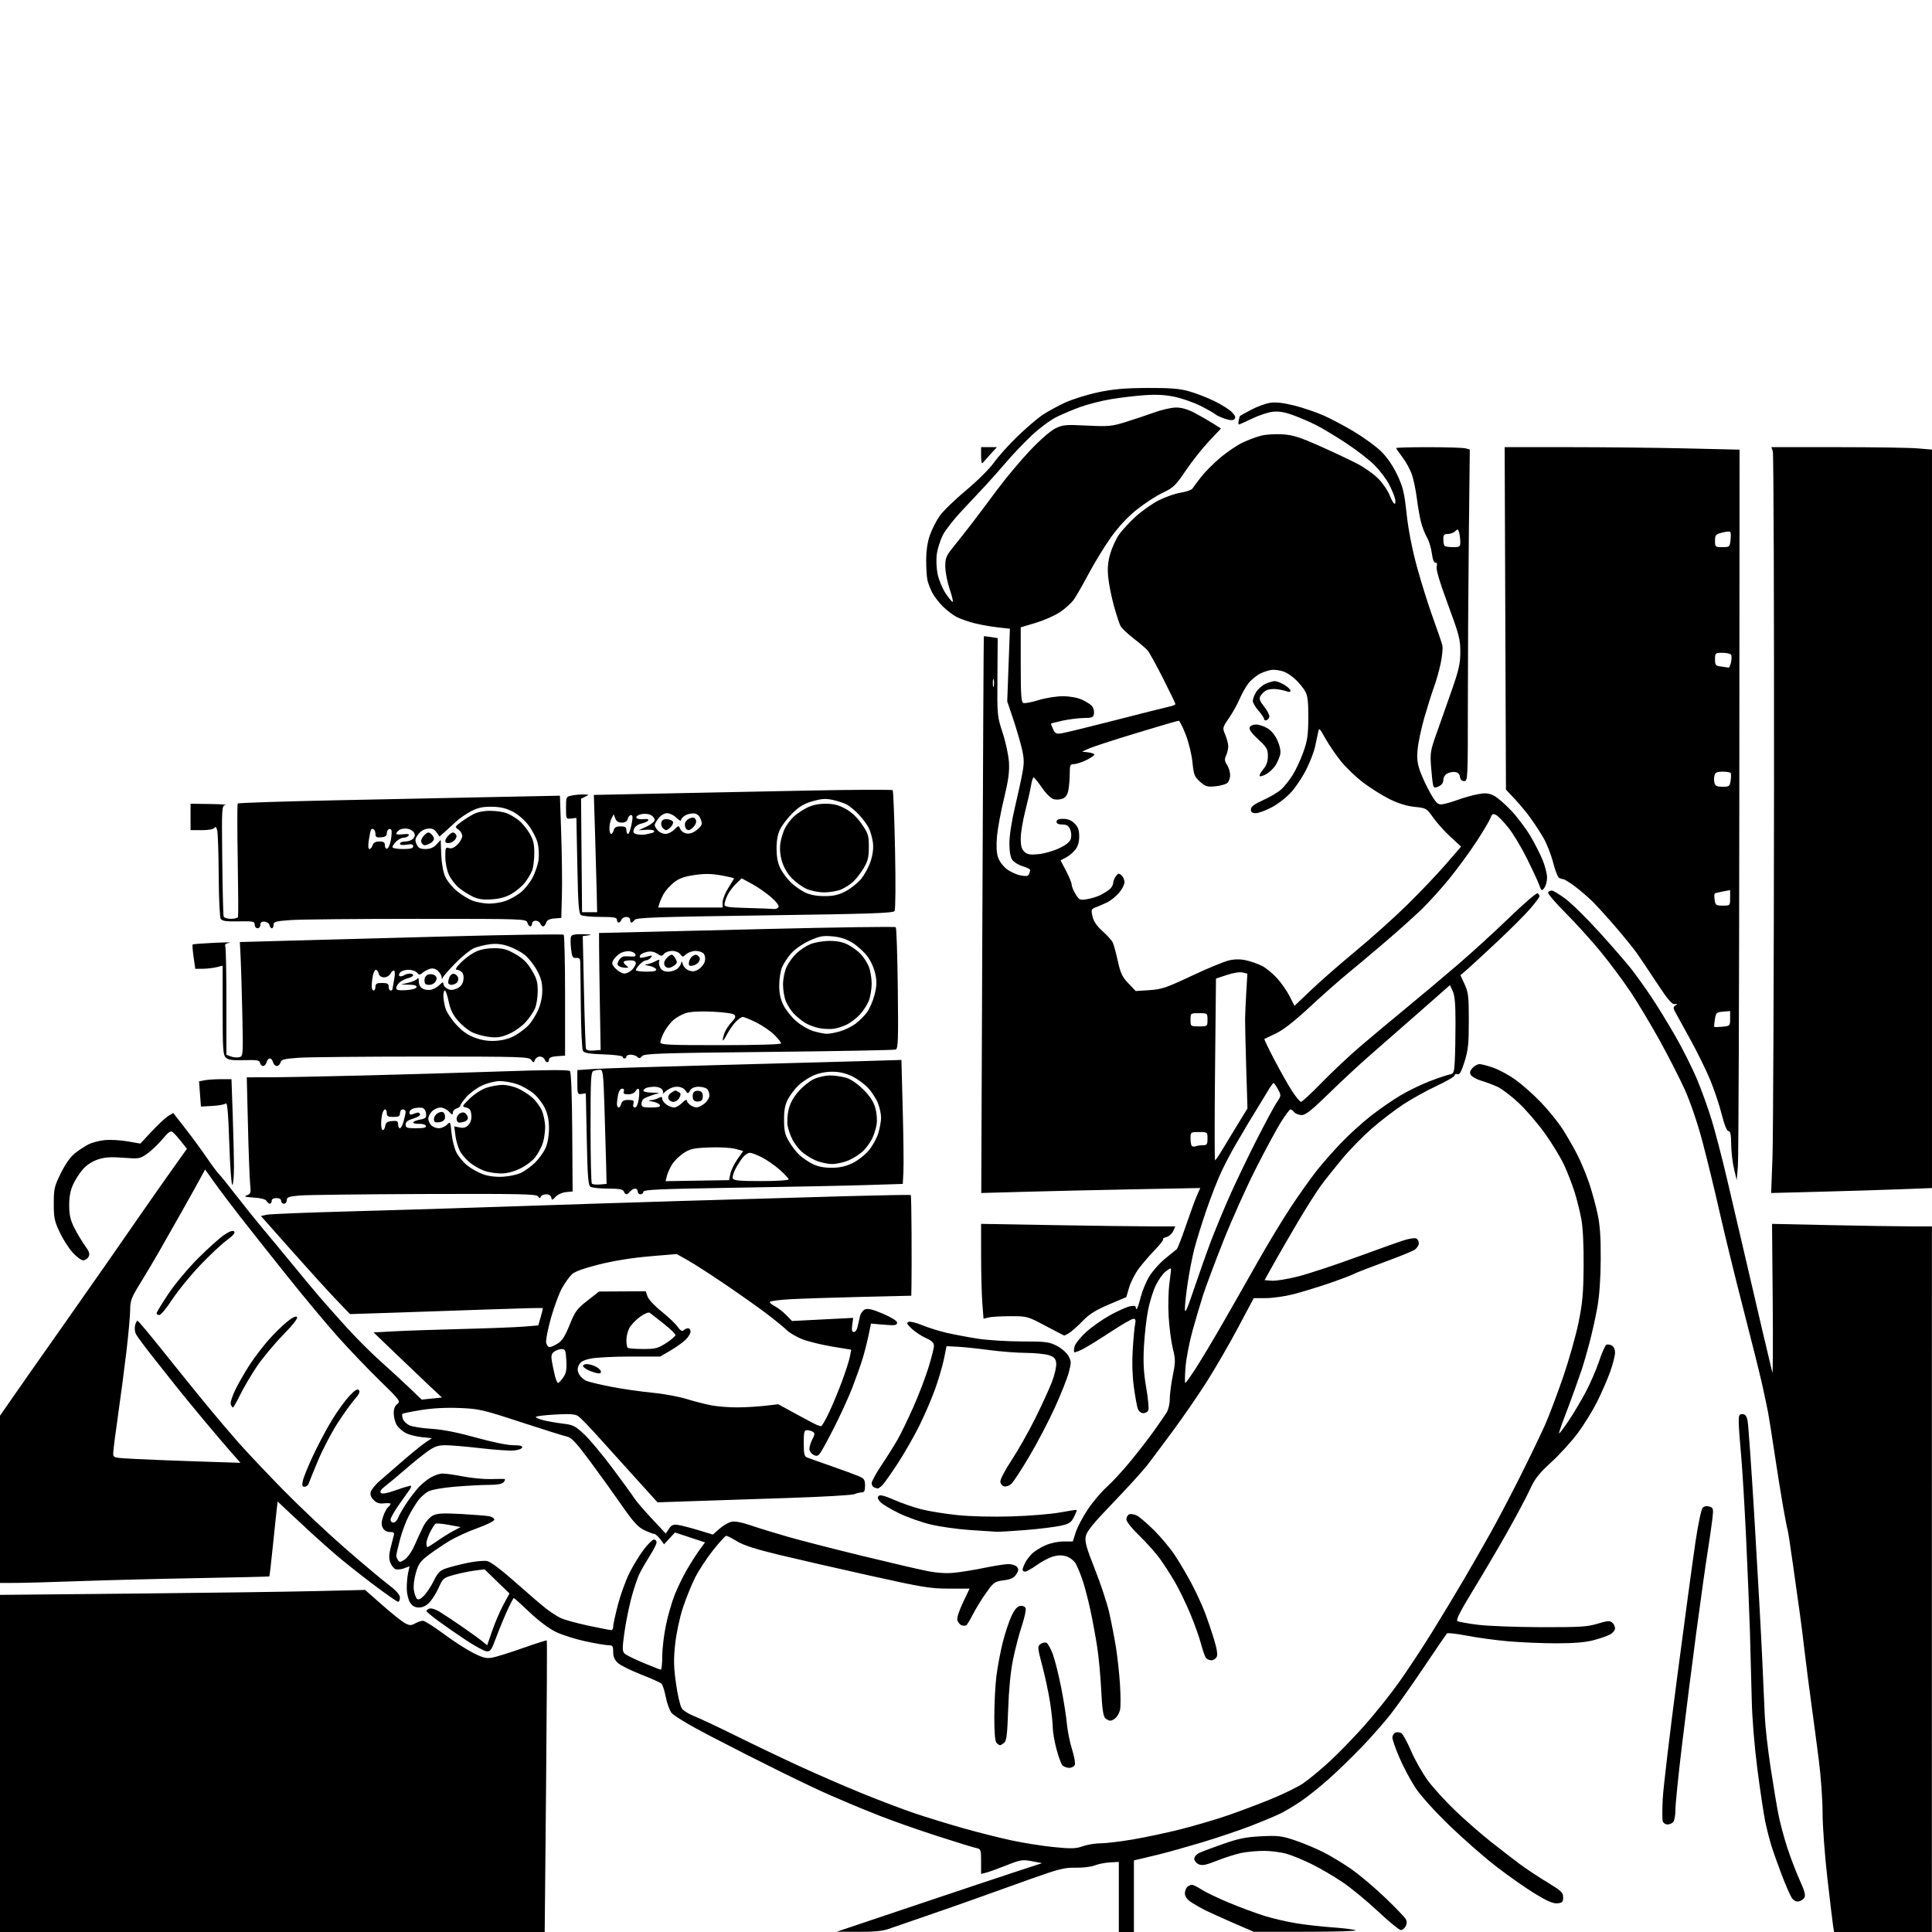<svg version="1.1" xmlns="http://www.w3.org/2000/svg" xmlns:xlink="http://www.w3.org/1999/xlink" width="1024" height="1024" viewBox="0 0 1024 1024"><path stroke="none" fill="black" fill-rule="evenodd" d="M144.349,1024.0L0.0,1024.0L0.0,934.658L0.0,845.315L69.25,844.649C107.338,844.283 150.881,843.695 166.013,843.343L193.526,842.702L202.709,850.798C207.76,855.25 213.164,859.551 214.718,860.354C217.13,861.601 217.905,861.614 220.021,860.443C221.385,859.688 223.227,859.055 224.115,859.035C225.004,859.016 229.843,862.059 234.87,865.798C239.897,869.536 246.932,874.094 250.503,875.926C255.801,878.643 257.687,879.138 260.748,878.614C262.812,878.261 270.117,875.983 276.983,873.552C283.848,871.121 289.622,869.288 289.813,869.48C290.004,869.671 289.832,904.516 289.43,946.914L288.699,1024.0L144.349,1024.0zM455.0,1023.907L443.5,1023.843L485.0,1009.893C507.825,1002.221 532.312,994.046 539.415,991.727L552.331,987.511L546.921,986.485C541.912,985.535 540.912,985.697 533.435,988.665C528.994,990.429 524.154,992.174 522.68,992.544L520.0,993.217L520.0,986.627C520.0,980.248 519.912,980.019 517.25,979.45C515.737,979.126 506.4,976.246 496.5,973.048C486.6,969.851 473.1,965.107 466.5,962.506C459.9,959.905 452.7,956.973 450.5,955.992C448.3,955.01 443.575,952.985 440.0,951.49C436.425,949.996 424.95,944.567 414.5,939.425C404.05,934.284 387.006,925.644 376.624,920.225C365.236,914.282 356.998,909.345 355.859,907.781C354.821,906.356 353.466,902.559 352.849,899.345C352.233,896.13 351.227,893.005 350.614,892.4C350.001,891.795 345.106,889.59 339.736,887.502C334.366,885.413 328.854,882.667 327.486,881.4C325.738,879.78 325.0,878.042 325.0,875.548C325.0,872.424 324.699,872.0 322.483,872.0C321.098,872.0 315.585,871.061 310.233,869.913C304.88,868.766 297.8,866.509 294.5,864.897C290.933,863.156 285.315,858.933 280.646,854.484C276.326,850.368 272.585,847.0 272.333,847.0C272.081,847.0 270.488,850.038 268.794,853.75C267.1,857.462 264.463,863.875 262.935,868.0C260.484,874.618 259.883,875.468 257.828,875.224C256.548,875.073 251.675,872.418 247.0,869.325C242.325,866.232 235.688,861.631 232.25,859.101C228.813,856.57 226,854.211 226,853.857C226,853.503 226.726,852.935 227.613,852.595C228.5,852.255 230.862,852.97 232.863,854.184C234.863,855.398 240.1,858.866 244.5,861.891C248.9,864.915 253.785,868.438 255.356,869.719L258.213,872.05L260.921,864.229C262.41,859.927 265.07,853.748 266.83,850.497L270.032,844.586L263.429,838.176L256.827,831.765L251.663,832.426C248.824,832.79 243.876,833.812 240.669,834.698C235.107,836.235 234.733,836.544 232.558,841.404C231.303,844.207 229.111,847.737 227.686,849.25C225.969,851.073 224.076,852.0 222.071,852.0C219.93,852.0 218.557,851.253 217.372,849.444C216.451,848.039 215.653,844.776 215.599,842.194C215.544,839.613 215.852,835.846 216.281,833.825L217.062,830.15L214.179,831.239C212.593,831.837 210.547,832.04 209.632,831.689C208.718,831.338 207.485,829.802 206.892,828.276C206.124,826.299 206.122,824.205 206.883,821.0C207.471,818.525 208.24,815.487 208.593,814.25C209.139,812.332 208.852,812.0 206.652,812.0C205.036,812.0 203.641,811.198 202.923,809.856C202.047,808.22 202.078,806.794 203.052,803.841C203.755,801.713 204.93,799.473 205.665,798.863C206.399,798.254 207,797.451 207.0,797.078C207,796.706 205.469,796.58 203.598,796.799C201.091,797.091 199.631,796.631 198.047,795.047C196.576,793.576 196.091,792.204 196.512,790.699C196.849,789.489 198.939,786.925 201.155,785.0C203.371,783.075 208.935,778.246 213.519,774.269C218.103,770.293 223.436,765.965 225.369,764.653L228.884,762.268L223.555,761.718C220.623,761.415 216.829,760.446 215.122,759.563C213.415,758.68 211.295,756.854 210.411,755.505C209.527,754.155 208.757,751.396 208.699,749.373C208.627,746.818 209.192,745.233 210.551,744.182C212.421,742.736 212.006,742.181 201.138,731.585C194.885,725.488 184.951,715.1 179.061,708.5C173.172,701.9 161.156,687.5 152.358,676.5C143.561,665.5 132.33,651.325 127.402,645.0C122.474,638.675 116.253,630.427 113.577,626.672L108.713,619.843L105.548,625.672C103.807,628.877 99.453,636.675 95.873,643.0C92.292,649.325 87.186,658.325 84.524,663.0C81.863,667.675 77.281,675.384 74.343,680.131C69.625,687.753 68.999,689.39 68.995,694.131C68.993,697.084 68.086,707.15 66.98,716.5C65.874,725.85 63.851,741.227 62.484,750.671C61.118,760.115 60,768.935 60,770.272C60.0,772.684 60.09,772.705 72.75,773.335C79.763,773.684 94.94,774.274 106.479,774.646L127.457,775.322L122.68,769.911C120.053,766.935 113.762,759.55 108.702,753.5C103.641,747.45 96.988,739.35 93.918,735.5C90.848,731.65 84.951,724.205 80.814,718.956C76.676,713.708 72.765,708.429 72.121,707.227C71.478,706.025 71.236,703.907 71.584,702.521C71.932,701.134 72.513,700.0 72.875,700.0C73.237,700.0 79.37,707.312 86.503,716.25C93.636,725.188 103.724,737.675 108.921,744.0C114.117,750.325 121.943,759.55 126.312,764.5C130.681,769.45 141.286,780.679 149.878,789.453C158.47,798.227 172.925,811.892 182.0,819.818C191.075,827.745 201.522,836.541 205.217,839.365C209.936,842.973 211.943,845.169 211.967,846.75C211.985,847.987 211.554,849.0 211.008,849.0C210.462,849.0 204.275,844.66 197.258,839.356C190.241,834.052 181.35,826.973 177.5,823.625C173.65,820.278 168.04,815.28 165.034,812.52C162.027,809.759 156.773,804.873 153.358,801.663L147.149,795.826L146.638,800.163C146.357,802.548 145.425,811.436 144.567,819.913C143.709,828.391 142.893,835.422 142.753,835.539C142.614,835.656 125.625,836.058 105.0,836.431C84.375,836.804 56.025,837.526 42.0,838.035C27.975,838.544 12.787,838.97 8.25,838.98L0.0,839.0L-5.684341886080802e-14,794.678L-1.1368683772161603e-13,750.356L4.815,743.428C7.464,739.618 11.829,733.35 14.517,729.5C17.204,725.65 25.744,713.5 33.495,702.5C41.247,691.5 51.731,676.538 56.794,669.25C61.857,661.962 70.137,650.038 75.194,642.75C80.251,635.462 87.693,624.861 91.732,619.192L99.076,608.884L96.076,605.096C94.426,603.012 92.427,600.769 91.634,600.111C90.453,599.131 89.43,599.817 85.995,603.891C83.687,606.628 80.037,610.088 77.884,611.58C74.127,614.184 73.623,614.266 65.303,613.627C58.651,613.115 55.526,613.329 51.864,614.545C48.916,615.524 45.874,617.518 43.902,619.764C42.147,621.763 39.794,625.446 38.672,627.949C37.274,631.069 36.644,634.544 36.671,639.0C36.701,644.038 37.321,646.705 39.426,650.856C40.919,653.802 43.448,658.016 45.045,660.22C47.333,663.379 47.734,664.628 46.939,666.114C46.384,667.151 45.098,668.0 44.081,668.0C43.065,668.0 40.555,666.143 38.505,663.873C36.454,661.604 33.364,656.766 31.638,653.123C28.88,647.303 28.5,645.463 28.502,637.944C28.504,630.067 28.803,628.784 32.273,621.761C34.691,616.87 37.38,613.083 39.772,611.204C41.822,609.593 45.013,607.5 46.863,606.553C48.712,605.607 52.589,604.588 55.478,604.29C58.367,603.992 63.804,604.283 67.56,604.937L74.388,606.126L80.444,599.63C83.775,596.058 87.695,592.406 89.155,591.515L91.809,589.895L98.284,598.197C101.845,602.764 106.897,609.65 109.51,613.5C112.123,617.35 114.989,621.215 115.88,622.089C116.771,622.963 121.1,628.324 125.5,634.003C129.9,639.682 136.006,647.292 139.068,650.914C142.131,654.536 149.062,662.9 154.471,669.5C159.879,676.1 166.599,684.173 169.402,687.441C172.206,690.708 178.598,697.908 183.607,703.441C188.615,708.973 196.715,717.068 201.607,721.429C206.498,725.79 213.425,732.162 217.0,735.589L223.5,741.82L228.876,741.271L234.253,740.721L227.876,734.749C224.369,731.464 216.219,723.701 209.763,717.497L198.027,706.217L208.763,705.625C214.669,705.299 230.838,704.748 244.696,704.4C258.554,704.052 273.355,703.482 277.589,703.134L285.286,702.5L286.599,698.04C287.322,695.587 287.787,693.453 287.632,693.299C287.478,693.145 274.335,693.482 258.426,694.049C242.517,694.617 219.6,695.4 207.5,695.79L185.5,696.5L177.854,688.5C173.649,684.1 163.027,672.4 154.251,662.5L138.293,644.5L141.396,643.827C143.103,643.457 163.175,642.653 186.0,642.04C208.825,641.427 246.175,640.28 269.0,639.489C291.825,638.699 333.675,637.359 362.0,636.511C390.325,635.663 429.002,634.541 447.95,634.018C466.897,633.494 482.549,633.215 482.732,633.398C482.914,633.581 483.101,642.679 483.147,653.615C483.193,664.552 483.178,676.482 483.115,680.127L483.0,686.755L456.25,687.391C441.538,687.741 424.663,688.296 418.75,688.623C412.837,688.951 408.0,689.608 408.0,690.084C408,690.559 409.265,691.603 410.811,692.402C412.357,693.202 415.008,695.273 416.702,697.006L419.782,700.157L435.989,699.328L452.197,698.5L451.693,702.25C451.322,705.021 451.552,706.0 452.576,706.0C453.338,706.0 454.218,704.763 454.531,703.25C454.844,701.737 455.418,699.201 455.805,697.613C456.195,696.018 457.452,694.377 458.615,693.947C460.081,693.405 462.963,694.135 468.11,696.352C472.54,698.261 475.5,700.13 475.5,701.018C475.5,702.025 474.539,702.461 472.5,702.378C470.85,702.311 467.731,702.086 465.57,701.878L461.639,701.5L460.33,707.845C459.611,711.334 458.164,716.967 457.115,720.362C456.067,723.757 453.647,730.577 451.739,735.518C449.83,740.458 445.521,749.9 442.163,756.5C438.805,763.1 435.406,769.323 434.611,770.329C433.437,771.813 432.771,771.948 431.082,771.044C429.937,770.431 429.0,769.023 429.0,767.915C429.0,766.807 429.717,764.513 430.594,762.818C431.912,760.27 431.955,759.587 430.844,758.883C430.105,758.414 428.712,758.024 427.75,758.015C426.251,758.002 426.0,758.989 426.0,764.893C426.0,770.524 426.32,771.915 427.75,772.488C428.712,772.874 434.45,774.916 440.5,777.025C446.55,779.134 453.07,781.526 454.988,782.34C458.045,783.636 458.477,784.263 458.488,787.409C458.497,790.129 458.087,791 456.797,791C455.86,791 454.06,791.427 452.797,791.948C451.534,792.47 435.65,793.378 417.5,793.966C399.35,794.554 376.4,795.315 366.5,795.656L348.5,796.277L336.5,783.018C329.9,775.725 320.9,765.757 316.5,760.866C312.1,755.975 307.577,751.342 306.45,750.57C304.873,749.491 302.045,749.297 294.2,749.729C288.59,750.038 284.0,750.622 284.0,751.027C284.0,751.431 285.913,752.232 288.25,752.805C290.587,753.378 295.182,754.17 298.459,754.565C303.829,755.212 304.95,755.785 309.788,760.361C312.741,763.154 319.527,771.303 324.867,778.469C330.207,785.636 335.34,792.711 336.273,794.191C337.206,795.672 341.325,800.471 345.426,804.856L352.882,812.829L354.529,810.315C355.854,808.293 356.794,807.888 359.338,808.243C361.077,808.486 365.95,809.735 370.167,811.019L377.835,813.352L381.343,810.272C383.273,808.578 386.123,806.912 387.677,806.571C389.501,806.17 393.163,806.857 398.002,808.508C402.126,809.914 410.9,812.613 417.5,814.505C424.1,816.396 441.425,820.854 456.0,824.411C470.575,827.968 486.283,831.636 490.906,832.561C496.739,833.729 501.329,834.04 505.906,833.578C509.533,833.211 516.734,832.031 521.909,830.956C527.084,829.88 532.767,829.0 534.537,829.0C536.307,829.0 538.313,829.673 538.996,830.495C539.995,831.699 539.922,832.471 538.618,834.461C537.389,836.336 535.783,837.093 531.954,837.601C527.172,838.235 526.682,838.589 522.574,844.385C520.19,847.748 517.069,852.831 515.639,855.679C514.208,858.528 512.62,861.117 512.109,861.432C511.598,861.748 510.482,861.738 509.628,861.411C508.775,861.083 507.796,859.932 507.453,858.853C507.065,857.628 508.16,854.09 510.366,849.445L513.901,842.0L502.947,842.0C493.053,842.0 488.97,841.327 460.747,835.044C443.561,831.218 421.85,826.244 412.5,823.989C400.619,821.125 394.05,819.003 390.684,816.945C388.035,815.325 385.452,814.0 384.946,814.0C384.439,814.0 381.294,817.436 377.956,821.636C374.619,825.835 370.311,832.403 368.384,836.231C366.456,840.059 363.536,847.299 361.896,852.319C360.211,857.474 358.447,865.811 357.842,871.474C356.981,879.529 357.069,883.618 358.285,892.273C359.118,898.198 360.48,904.084 361.312,905.353C362.144,906.623 365.001,908.484 367.662,909.49C370.323,910.496 380.375,915.218 390.0,919.982C399.625,924.747 414.925,932.059 424.0,936.23C433.075,940.401 447.925,946.844 457.0,950.548C466.075,954.252 478.626,959.009 484.891,961.12C491.155,963.231 502.63,966.757 510.391,968.955C518.151,971.154 529.675,974.065 536.0,975.425C542.325,976.784 552.45,978.39 558.5,978.994C567.844,979.926 570.159,979.858 573.876,978.545C576.282,977.695 580.507,977.0 583.265,977.0C586.022,977.0 593.728,976.08 600.389,974.956C607.05,973.832 618.575,971.373 626.0,969.492C633.425,967.611 644.675,964.291 651.0,962.113C657.325,959.935 667.675,956.022 674.0,953.417C680.325,950.812 687.75,947.179 690.5,945.342C693.25,943.506 699.338,938.515 704.028,934.252C708.718,929.988 717.173,921.325 722.815,915.0C728.457,908.675 736.868,898.164 741.506,891.642C746.144,885.12 754.147,872.97 759.292,864.642C764.437,856.314 771.807,844.1 775.671,837.5C779.535,830.9 785.858,819.875 789.722,813.0C793.586,806.125 800.91,792.18 805.998,782.011C811.087,771.842 816.966,759.622 819.064,754.855C821.161,750.089 825.394,738.862 828.471,729.907C831.547,720.952 835.222,707.972 836.638,701.063C838.772,690.649 839.235,685.507 839.349,671.0C839.435,660.009 838.984,650.766 838.136,646.15C837.393,642.108 835.752,635.544 834.489,631.564C833.226,627.584 830.748,621.217 828.983,617.414C827.218,613.611 822.731,606.221 819.013,600.99C815.295,595.76 809.015,588.427 805.059,584.695C801.103,580.962 795.984,577.054 793.683,576.01C791.382,574.965 787.516,573.523 785.092,572.805C782.667,572.087 780.211,570.739 779.634,569.809C778.835,568.522 779.03,567.624 780.447,566.059C781.472,564.926 783.151,564.0 784.18,564.0C785.208,564 788.529,564.871 791.558,565.936C794.588,567.001 799.864,569.877 803.283,572.327C806.703,574.777 812.699,580.093 816.609,584.141C820.52,588.188 825.75,594.65 828.233,598.5C830.715,602.35 834.321,608.65 836.245,612.5C838.169,616.35 840.918,623.014 842.353,627.308C843.789,631.603 845.759,638.803 846.731,643.308C848.039,649.364 848.477,655.673 848.411,667.5C848.353,677.813 847.716,686.876 846.617,693.0C845.68,698.225 843.775,706.775 842.384,712.0C840.993,717.225 839.24,723.3 838.489,725.5C837.738,727.7 836.005,732.65 834.638,736.5C833.271,740.35 830.776,747.07 829.093,751.433C827.41,755.797 826.185,759.518 826.37,759.704C826.555,759.889 828.819,756.892 831.401,753.044C833.982,749.197 838.069,742.325 840.482,737.774C842.896,733.223 846.072,725.9 847.541,721.5C849.009,717.1 850.702,713.194 851.302,712.82C851.901,712.446 853.204,712.574 854.196,713.105C855.299,713.695 856.0,715.199 856.0,716.976C856.0,718.573 854.818,723.17 853.373,727.19C851.929,731.211 848.825,738.336 846.477,743.024C844.129,747.712 839.535,755.151 836.269,759.556C833.003,763.961 826.682,770.903 822.221,774.983C815.604,781.036 813.517,783.699 810.886,789.451C809.113,793.328 803.714,803.494 798.888,812.041C794.063,820.589 785.86,834.539 780.658,843.041C773.992,853.938 771.567,858.71 772.441,859.21C773.122,859.601 777.914,860.47 783.09,861.143C788.265,861.815 803.3,862.396 816.5,862.433C837.349,862.491 841.316,862.251 846.718,860.601C851.798,859.05 853.217,858.935 854.468,859.974C855.311,860.673 856.0,862.078 856.0,863.097C856.0,864.115 854.743,865.599 853.206,866.394C851.669,867.188 847.666,868.55 844.311,869.419C840.216,870.48 833.822,870.997 824.856,870.99C817.51,870.984 806.1,870.507 799.5,869.931C792.9,869.354 783.017,868.014 777.537,866.954C772.057,865.894 767.272,865.358 766.903,865.763C766.534,866.168 760.964,874.326 754.525,883.892C748.086,893.458 740.123,904.701 736.831,908.876C733.538,913.052 726.717,920.779 721.672,926.047C716.628,931.316 708.675,939.011 704.0,943.148C699.325,947.285 692.8,952.492 689.5,954.717C686.2,956.943 681.538,959.752 679.141,960.958C676.743,962.165 669.768,965.11 663.641,967.503C657.513,969.896 645.75,973.883 637.5,976.364C629.25,978.844 618.9,981.754 614.5,982.83C610.1,983.906 605.263,985.068 603.75,985.412L601.0,986.038L601.0,1005.019L601.0,1024.0L597.0,1024.0L593.0,1024.0L593.0,1005.424L593.0,986.849L588.25,987.113C585.638,987.258 582.011,987.984 580.191,988.727C578.365,989.471 573.882,990.006 570.191,989.92C564.332,989.784 561.385,990.516 546.5,995.806C537.15,999.128 524.325,1003.718 518.0,1006.004C511.675,1008.291 499.525,1012.548 491.0,1015.465C482.475,1018.383 473.475,1021.49 471.0,1022.37C467.814,1023.504 463.142,1023.952 455.0,1023.907zM692.5,1023.877L664.5,1023.881L653.5,1019.122C647.45,1016.504 640.475,1013.322 638.0,1012.051C635.525,1010.779 632.263,1008.867 630.75,1007.801C629.15,1006.674 628.0,1004.93 628.0,1003.632C628.0,1002.404 628.54,1000.86 629.2,1000.2C629.86,999.54 630.995,999.0 631.721,999.0C632.448,999.0 634.721,1000.108 636.771,1001.462C638.822,1002.816 645.342,1005.95 651.261,1008.427C657.179,1010.904 665.729,1014.079 670.261,1015.483C674.792,1016.887 682.55,1018.674 687.5,1019.455C692.45,1020.235 701.0,1021.186 706.5,1021.568C712.0,1021.951 717.4,1022.625 718.5,1023.068C719.6,1023.511 707.9,1023.875 692.5,1023.877zM998.007,1024.0L972.091,1024.0L971.58,1020.75C971.299,1018.962 969.928,1007.533 968.534,995.351C967.14,983.17 966,967.645 966,960.851C966,954.058 965.111,941.525 964.024,933.0C962.937,924.475 961.116,910.75 959.978,902.5C958.839,894.25 957.252,881.875 956.45,875.0C955.648,868.125 954.542,859.35 953.992,855.5C953.441,851.65 951.83,840.183 950.411,830.017C948.992,819.852 947.687,811.302 947.51,811.017C947.334,810.732 946.272,805.324 945.149,798.999C944.026,792.675 941.97,779.85 940.581,770.5C939.191,761.15 937.622,751.25 937.093,748.5C936.564,745.75 935.187,739.225 934.032,734.0C932.877,728.775 928.387,710.775 924.055,694.0C919.722,677.225 914.047,654.05 911.443,642.5C908.839,630.95 904.731,614.075 902.316,605.0C899.663,595.034 895.955,584.141 892.951,577.492C890.216,571.438 884.202,559.665 879.586,551.33C874.97,542.996 868.096,531.524 864.31,525.838C860.525,520.152 853.429,510.608 848.543,504.628C843.657,498.649 835.211,489.308 829.774,483.872C824.338,478.435 820.166,473.54 820.504,472.994C820.842,472.447 821.717,472.0 822.449,472.0C823.181,472.0 826.418,473.942 829.642,476.315C832.866,478.688 841.027,486.725 847.777,494.174C854.528,501.622 862.12,510.368 864.648,513.608C867.177,516.849 871.823,523.325 874.974,528.0C878.125,532.675 883.899,542.063 887.805,548.863C891.712,555.662 896.923,566.012 899.386,571.863C901.849,577.713 905.426,587.675 907.336,594.0C909.246,600.325 912.869,614.275 915.386,625.0C917.904,635.725 921.948,653.05 924.373,663.5C926.797,673.95 931.044,692.175 933.81,704.0C936.575,715.825 939.082,726.4 939.381,727.5C939.68,728.6 939.765,711.316 939.569,689.091L939.214,648.682L969.857,649.339C986.711,649.701 1005.779,649.997 1012.232,649.998L1023.963,650.0L1023.943,837.0L1023.923,1024.0L998.007,1024.0zM742.46,1023.0C741.652,1023.0 736.168,1018.488 730.274,1012.973C724.38,1007.458 715.924,1000.503 711.482,997.517C707.04,994.53 699.826,990.308 695.453,988.133C691.079,985.959 685.056,983.464 682.068,982.59C679.081,981.715 673.591,981.0 669.868,981.0C666.145,981.0 660.714,981.506 657.799,982.124C654.885,982.742 649.147,984.573 645.05,986.193C639.084,988.552 637.141,988.93 635.3,988.091C634.035,987.514 633.0,986.205 633.0,985.182C633.0,984.131 634.196,982.761 635.75,982.034C637.263,981.326 643.0,979.174 648.5,977.253C656.501,974.458 660.499,973.661 668.5,973.265C677.414,972.824 679.345,973.055 686.283,975.389C690.563,976.83 697.313,979.637 701.283,981.628C705.252,983.619 712.066,987.754 716.424,990.816C720.783,993.878 728.799,1000.655 734.237,1005.875C739.676,1011.094 744.563,1016.183 745.098,1017.183C745.742,1018.387 745.709,1019.675 745.0,1021.0C744.411,1022.1 743.268,1023.0 742.46,1023.0zM825.475,1008.797C823.258,1009.014 820.124,1007.68 813.728,1003.797C808.931,1000.883 799.748,994.452 793.323,989.504C786.897,984.556 775.651,974.724 768.331,967.655C760.591,960.18 753.059,951.85 750.331,947.746C747.752,943.866 743.922,936.703 741.82,931.829C739.719,926.955 738.0,922.061 738.0,920.953C738.0,919.844 738.736,918.655 739.636,918.309C740.536,917.964 741.944,918.106 742.766,918.624C743.588,919.143 745.939,923.462 747.991,928.223C750.042,932.984 754.044,940.013 756.884,943.844C759.724,947.675 766.289,954.864 771.473,959.82C776.657,964.775 785.083,972.133 790.199,976.169C795.315,980.206 802.2,985.523 805.5,987.985C808.8,990.448 815.325,994.774 820.0,997.599C827.512,1002.139 828.5,1003.071 828.5,1005.618C828.5,1008.093 828.073,1008.542 825.475,1008.797zM953.211,1007.811C951.901,1008.007 950.566,1007.263 949.62,1005.811C948.791,1004.54 946.474,999.225 944.47,994.0C942.466,988.775 939.983,981.8 938.951,978.5C937.92,975.2 936.419,969.35 935.616,965.5C934.813,961.65 932.957,949.275 931.492,938.0C929.891,925.68 928.681,910.916 928.461,901.0C928.259,891.925 927.828,875.725 927.502,865.0C927.177,854.275 926.247,831.55 925.436,814.5C924.625,797.45 923.437,777.875 922.797,771.0C922.156,764.125 921.603,756.475 921.566,754.0C921.509,750.145 921.786,749.5 923.5,749.5C924.976,749.5 925.696,750.416 926.249,753.0C926.661,754.925 928.333,778.775 929.964,806.0C931.596,833.225 933.393,865.625 933.958,878.0C934.523,890.375 935.173,904.775 935.402,910.0C935.632,915.225 936.984,927.15 938.406,936.5C939.829,945.85 941.697,957.1 942.557,961.5C943.417,965.9 945.504,973.775 947.193,979.0C948.883,984.225 951.863,992.031 953.816,996.347C956.519,1002.319 957.12,1004.589 956.331,1005.847C955.762,1006.756 954.358,1007.64 953.211,1007.811zM883.769,967.0C882.761,967.0 881.661,966.281 881.324,965.402C880.987,964.523 880.977,959.01 881.303,953.152C881.629,947.293 885.087,918.2 888.989,888.5C892.89,858.8 897.215,826.85 898.6,817.5C900.016,807.94 901.7,799.908 902.447,799.147C903.282,798.298 904.612,798.059 906.02,798.506C908.102,799.167 908.216,799.62 907.622,804.859C907.27,807.962 906.092,816.125 905.003,823.0C903.914,829.875 901.202,849.189 898.976,865.919C896.75,882.649 893.37,909.305 891.465,925.154C889.559,941.003 888.0,956.362 888.0,959.285C888.0,962.208 887.46,965.14 886.8,965.8C886.14,966.46 884.776,967.0 883.769,967.0zM566.654,937.0C565.329,937.0 563.69,936.331 563.012,935.514C562.334,934.697 560.929,930.79 559.889,926.832C558.85,922.874 557.992,917.805 557.982,915.568C557.972,913.33 557.347,907.45 556.593,902.5C555.839,897.55 553.986,888.814 552.475,883.086C549.891,873.294 549.831,872.597 551.461,871.405C552.414,870.708 553.809,870.373 554.56,870.661C555.311,870.95 556.844,873.64 557.967,876.641C559.089,879.641 561.093,887.587 562.419,894.298C563.745,901.009 565.111,909.65 565.456,913.5C565.8,917.35 567.03,923.49 568.189,927.144C569.347,930.798 570.018,934.511 569.679,935.394C569.34,936.277 567.979,937.0 566.654,937.0zM530.009,925.0C529.674,925.0 528.86,924.46 528.2,923.8C527.394,922.994 527.001,918.481 527.003,910.05C527.004,903.148 527.5,893.45 528.104,888.5C528.708,883.55 530.236,875.419 531.498,870.43C532.761,865.442 534.852,859.142 536.147,856.43C537.792,852.984 539.178,851.404 540.754,851.18C542.089,850.99 543.249,851.486 543.598,852.395C543.922,853.24 543.012,857.459 541.576,861.772C540.14,866.085 538.051,874.088 536.935,879.557C535.635,885.927 534.705,895.429 534.348,906.0C533.895,919.411 533.494,922.734 532.204,923.75C531.332,924.438 530.344,925.0 530.009,925.0zM588.5,912.0C587.754,912.0 586.507,911.364 585.73,910.587C584.728,909.586 584.127,905.284 583.668,895.837C583.312,888.502 582.335,878.08 581.498,872.677C580.661,867.274 579.037,858.499 577.889,853.177C576.742,847.855 574.888,840.8 573.77,837.5C572.652,834.2 571.027,830.266 570.158,828.758C569.289,827.25 567.127,825.537 565.354,824.952C563.106,824.21 560.976,824.202 558.315,824.926C556.217,825.497 552.283,827.547 549.574,829.482C546.865,831.417 544.052,833.0 543.324,833.0C542.596,833.0 542.0,832.528 542.0,831.95C542.0,831.373 542.632,829.686 543.405,828.2C544.178,826.715 545.865,824.515 547.155,823.312C548.445,822.109 551.525,820.206 554.0,819.084C556.589,817.91 560.648,817.035 563.559,817.022L568.618,817.0L570.191,812.081C571.056,809.376 573.931,803.933 576.58,799.985C579.228,796.038 583.733,790.714 586.59,788.154C589.447,785.594 595.108,779.45 599.17,774.5C603.232,769.55 608.803,762.35 611.551,758.5C614.299,754.65 617.324,750.278 618.273,748.785C619.253,747.245 620.0,744.117 620.0,741.555C620.0,739.072 620.721,733.464 621.602,729.092C623.061,721.849 623.064,720.584 621.634,714.822C620.771,711.345 619.776,703.775 619.423,698.0C619.063,692.098 619.245,684.23 619.839,680.032C620.421,675.924 620.764,672.43 620.601,672.268C620.438,672.105 619.139,672.889 617.714,674.01C616.29,675.131 613.979,678.4 612.581,681.274C611.182,684.148 609.333,690.1 608.471,694.5C607.609,698.9 606.635,707.541 606.306,713.703C605.854,722.157 606.147,727.469 607.498,735.354C608.484,741.101 609.013,746.523 608.676,747.402C608.339,748.281 607.138,749.0 606.007,749.0C604.794,749.0 603.6,748.077 603.096,746.75C602.626,745.513 601.67,740.312 600.971,735.194C600.155,729.217 599.942,722.064 600.376,715.194C600.747,709.312 601.317,703.263 601.642,701.75C602.084,699.696 601.848,699.0 600.712,699.0C599.875,699.0 594.434,702.135 588.619,705.968C582.805,709.8 576.193,713.881 573.927,715.037C571.66,716.194 569.603,716.936 569.354,716.688C569.106,716.439 569.198,715.059 569.559,713.62C569.92,712.181 572.647,708.782 575.618,706.066C578.589,703.351 584.333,699.3 588.382,697.065C592.431,694.83 597.152,692.72 598.872,692.376C601.084,691.933 602.0,692.128 602.0,693.042C602.0,693.752 602.256,694.077 602.57,693.764C602.883,693.45 603.813,690.563 604.637,687.347C605.46,684.131 607.498,679.25 609.165,676.5C610.832,673.75 614.597,669.52 617.531,667.101C620.464,664.681 623.235,662.431 623.688,662.101C624.141,661.77 626.353,656.1 628.605,649.5C630.856,642.9 633.478,635.739 634.431,633.587L636.163,629.675L601.831,630.336C582.949,630.699 556.832,631.293 543.794,631.656L520.087,632.315L520.681,484.907C521.007,403.833 521.349,337.401 521.44,337.281C521.531,337.16 523.225,337.325 525.205,337.646L528.805,338.23L528.653,358.865C528.502,379.206 528.542,379.628 531.448,388.5C533.077,393.475 534.566,400.482 534.777,404.169C535.063,409.178 534.406,413.929 532.134,423.267C530.471,430.104 528.805,439.076 528.43,443.205C527.983,448.147 528.162,451.962 528.956,454.367C529.631,456.413 531.68,459.179 533.608,460.65C535.503,462.096 538.818,463.601 540.975,463.995C543.953,464.54 545.029,464.367 545.448,463.274C545.752,462.484 546.0,461.494 546.0,461.077C546.0,460.659 544.216,459.782 542.036,459.129C539.856,458.476 537.381,456.954 536.536,455.748C535.527,454.308 535.0,451.265 535.0,446.885C535.0,442.985 536.218,435.083 537.932,427.858C539.544,421.061 541.364,412.685 541.977,409.244C542.893,404.094 542.804,401.795 541.469,396.244C540.578,392.535 538.499,385.507 536.85,380.627L533.852,371.753L534.564,352.491L535.275,333.228L528.887,332.531C525.374,332.147 519.827,331.161 516.56,330.34C513.293,329.519 509.018,328.025 507.06,327.021C505.102,326.017 501.768,323.464 499.652,321.348C497.536,319.232 495.012,315.925 494.044,314.0C493.076,312.075 491.967,309.187 491.581,307.583C491.194,305.978 490.886,301.186 490.895,296.933C490.906,291.883 491.585,287.286 492.851,283.682C493.918,280.647 496.205,276.109 497.934,273.596C499.662,271.084 505.955,264.956 511.918,259.979C517.988,254.912 524.531,248.414 526.784,245.215C528.997,242.072 534.564,235.868 539.154,231.429C543.744,226.99 549.671,221.883 552.325,220.079C554.979,218.276 560.406,215.296 564.385,213.458C568.364,211.62 576.317,209.125 582.059,207.913C590.075,206.223 596.101,205.692 608.0,205.628C619.958,205.564 624.985,205.951 630.0,207.324C633.575,208.303 639.684,210.655 643.577,212.553C647.469,214.45 651.715,217.133 653.013,218.514C654.723,220.334 655.072,221.328 654.279,222.121C653.486,222.914 652.125,222.876 649.342,221.982C647.229,221.303 644.825,220.18 644.0,219.486C643.175,218.792 639.628,216.787 636.117,215.031C632.606,213.274 626.531,211.159 622.617,210.331C617.573,209.263 612.879,209.011 606.5,209.466C601.55,209.819 593.54,210.777 588.701,211.593C583.861,212.41 576.661,214.242 572.701,215.664C568.74,217.086 562.916,219.548 559.757,221.136C556.599,222.723 550.792,227.054 546.853,230.761C542.915,234.467 537.001,240.65 533.712,244.5C530.423,248.35 525.447,253.975 522.655,257.0C519.863,260.025 514.101,266.173 509.85,270.663C505.599,275.153 501.023,281.003 499.681,283.663C498.338,286.323 496.923,290.833 496.535,293.684C496.13,296.663 496.314,301.194 496.967,304.34C497.592,307.35 499.472,311.88 501.146,314.406C502.819,316.933 504.518,319.0 504.92,319C505.323,319 504.617,315.962 503.352,312.25C502.087,308.537 501.04,303.178 501.026,300.34C501.003,295.739 501.461,294.612 505.25,289.943C507.587,287.063 511.975,281.489 515.0,277.557C518.025,273.624 524.151,265.478 528.613,259.453C533.075,253.429 540.849,244.147 545.888,238.827C551.311,233.102 556.82,228.297 559.388,227.054C563.337,225.143 564.841,225.009 576.114,225.568C587.449,226.13 589.179,225.973 596.5,223.717C600.9,222.362 607.754,220.071 611.731,218.626C615.708,217.182 620.95,216 623.38,216C626.295,216 629.617,216.96 633.148,218.822C636.092,220.374 640.443,222.874 642.819,224.378L647.137,227.112L640.819,233.816C637.343,237.503 631.8,244.505 628.5,249.375C623.042,257.43 621.929,258.5 616.176,261.222C612.697,262.868 606.501,266.91 602.405,270.205C597.574,274.092 592.796,279.233 588.797,284.848C585.408,289.606 580.112,298.247 577.028,304.05C573.944,309.852 570.384,316.056 569.116,317.837C567.848,319.617 564.587,322.572 561.868,324.403C559.15,326.233 553.345,328.804 548.968,330.116L541.01,332.5L541.005,352.281C541.001,368.342 541.264,372.164 542.404,372.601C543.175,372.898 546.823,372.208 550.509,371.07C554.273,369.908 559.905,369.01 563.355,369.022C567.122,369.035 571.048,369.748 573.5,370.863C575.7,371.864 578.097,373.405 578.827,374.286C579.556,375.168 580.006,376.927 579.827,378.195C579.537,380.242 578.939,380.506 574.5,380.557C571.75,380.588 566.688,381.212 563.25,381.943C559.812,382.675 557.0,383.416 557.0,383.59C557.0,383.764 557.542,385.095 558.204,386.548C559.265,388.876 559.829,389.123 562.954,388.619C564.904,388.305 577.75,385.159 591.5,381.626C605.25,378.094 617.962,374.898 619.75,374.523C621.538,374.148 622.999,373.539 622.997,373.171C622.996,372.802 620.034,366.65 616.415,359.5C612.796,352.35 609.085,345.658 608.168,344.628C607.25,343.599 603.915,340.762 600.757,338.325C597.598,335.887 594.515,332.963 593.906,331.825C593.297,330.687 591.721,325.874 590.404,321.128C589.086,316.383 587.725,309.548 587.378,305.939C586.919,301.155 587.211,297.786 588.458,293.498C589.398,290.264 591.468,285.727 593.058,283.416C594.648,281.105 598.665,276.756 601.986,273.751C605.306,270.746 610.83,266.863 614.262,265.122C617.693,263.381 622.912,261.576 625.859,261.11C628.807,260.645 631.596,259.653 632.058,258.906C632.519,258.16 634.608,255.36 636.699,252.685C638.789,250.01 643.393,245.401 646.928,242.443C650.463,239.486 655.748,235.933 658.671,234.549C661.595,233.165 666.006,231.524 668.474,230.902C670.943,230.281 676.008,229.964 679.731,230.198C685.269,230.547 688.863,231.676 699.5,236.409C706.65,239.591 715.65,243.838 719.5,245.847C723.35,247.856 728.402,251.482 730.726,253.904C733.05,256.326 735.699,260.264 736.612,262.654C737.525,265.044 738.669,267 739.155,267C739.641,267 739.747,265.763 739.392,264.25C739.036,262.738 737.565,259.25 736.123,256.5C734.68,253.75 731.25,249.246 728.5,246.492C725.75,243.737 718.983,238.504 713.462,234.863C707.941,231.222 700.741,226.896 697.462,225.25C694.183,223.605 688.691,221.241 685.258,219.998C680.859,218.405 677.7,217.886 674.558,218.241C672.106,218.517 667.18,220.151 663.613,221.872C660.045,223.592 656.899,225 656.62,225C656.342,225 656.3,224.039 656.526,222.865C656.752,221.69 657.069,220.598 657.23,220.437C657.391,220.276 660.095,218.791 663.24,217.137C666.385,215.482 670.893,213.839 673.258,213.484C676.161,213.049 680.231,213.505 685.789,214.888C690.316,216.015 697.279,218.359 701.26,220.097C705.242,221.835 712.704,225.787 717.841,228.879C722.979,231.97 729.375,236.646 732.055,239.27C735.131,242.28 738.253,246.832 740.521,251.613C743.625,258.152 744.309,260.982 745.536,272.343C746.433,280.659 748.421,290.892 750.938,300.155C753.128,308.215 756.929,320.365 759.386,327.155C761.842,333.945 764.13,340.625 764.468,342.0C764.807,343.375 764.413,347.686 763.592,351.58C762.771,355.475 761.189,361.1 760.078,364.08C758.966,367.061 756.693,374.225 755.026,380.0C753.359,385.775 751.722,393.425 751.389,397.0C750.913,402.096 751.21,404.688 752.766,409.0C753.857,412.025 756.295,417.2 758.185,420.5C761,425.418 762.06,426.471 764.06,426.337C765.402,426.248 769.13,425.216 772.344,424.044C775.558,422.872 780.445,421.485 783.203,420.961C787.203,420.203 788.903,420.335 791.595,421.612C793.452,422.493 797.649,426.077 800.923,429.576C804.196,433.076 808.751,439.097 811.044,442.957C813.337,446.817 816.28,452.568 817.583,455.738C818.886,458.907 819.963,463.101 819.976,465.059C819.989,467.016 819.342,469.491 818.539,470.559C817.142,472.415 817.021,472.346 815.796,469.0C815.091,467.075 812.168,460.775 809.3,455.0C806.432,449.225 802.052,441.934 799.565,438.797C797.079,435.661 794.13,432.605 793.013,432.007C791.261,431.069 790.839,431.294 789.946,433.641C789.377,435.139 785.966,440.859 782.366,446.353C778.766,451.847 772.304,460.653 768.007,465.921C763.709,471.19 757.112,478.471 753.346,482.102C749.581,485.733 741.04,493.383 734.367,499.102C727.694,504.821 718.648,512.425 714.265,516.0C709.882,519.575 700.854,527.555 694.204,533.734C686.13,541.234 680.182,545.882 676.306,547.72C673.113,549.234 670.34,550.563 670.145,550.674C669.95,550.785 672.312,555.705 675.394,561.607C678.476,567.508 682.686,574.957 684.749,578.16C686.812,581.362 688.979,583.986 689.565,583.991C690.151,583.996 695.113,579.388 700.591,573.75C706.07,568.112 715.3,559.45 721.103,554.5C726.906,549.55 737.919,540.345 745.577,534.044C753.234,527.743 765.523,517.419 772.884,511.101C780.245,504.783 792.493,493.59 800.1,486.227C807.708,478.864 814.398,473.128 814.966,473.479C815.535,473.831 816.0,474.505 816.0,474.978C816.0,475.451 813.86,478.345 811.245,481.41C808.63,484.475 800.856,492.274 793.969,498.741C787.082,505.208 779.786,511.937 777.755,513.692L774.062,516.885L776.281,521.692C778.25,525.958 778.5,528.133 778.5,541.0C778.5,553.282 778.153,556.603 776.233,562.712C774.521,568.158 773.602,569.785 772.483,569.355C771.667,569.042 771.0,569.31 771.0,569.951C771.0,570.592 766.721,573.102 761.491,575.53C756.261,577.957 748.249,582.401 743.687,585.406C739.124,588.41 731.591,594.194 726.946,598.258C722.301,602.322 715.345,609.439 711.488,614.074C707.631,618.708 702.62,625 700.352,628.055C698.085,631.111 692.642,639.661 688.258,647.055C683.873,654.45 678.026,664.55 675.265,669.5L670.244,678.5L674.058,678.804C676.155,678.972 682.382,677.968 687.896,676.574C693.41,675.181 707.276,670.611 718.711,666.421C730.145,662.23 741.659,658.131 744.297,657.312C746.935,656.492 749.748,656.073 750.547,656.38C751.346,656.686 752.0,657.841 752.0,658.946C752.0,660.05 750.987,661.614 749.75,662.422C748.513,663.229 741.329,666.144 733.787,668.9C726.246,671.655 718.821,674.55 717.287,675.333C715.754,676.116 709.775,678.366 704.0,680.332C698.225,682.298 689.928,684.828 685.562,685.954C681.196,687.079 674.671,688.013 671.062,688.028L664.5,688.057L656.144,703.761C651.548,712.398 644.123,725.231 639.644,732.278C635.165,739.326 627.225,750.875 622.0,757.942C616.775,765.009 610.617,773.253 608.316,776.263C606.015,779.272 597.829,788.289 590.124,796.3C579.204,807.655 575.971,811.636 575.46,814.359C574.929,817.19 575.846,820.474 580.296,831.676C583.316,839.279 586.719,849.55 587.857,854.5C588.995,859.45 590.615,867.775 591.458,873.0C592.3,878.225 593.281,887.277 593.637,893.115C593.993,898.954 593.995,904.885 593.641,906.296C593.287,907.706 592.291,909.567 591.427,910.43C590.564,911.294 589.246,912.0 588.5,912.0zM350.25,884.95C350.663,884.977 351.007,881.737 351.016,877.75C351.024,873.763 351.91,866.337 352.984,861.25C354.058,856.162 356.138,848.962 357.606,845.25C359.074,841.537 361.974,835.575 364.049,832.0C366.125,828.425 369.139,823.7 370.747,821.5L373.671,817.5L365.716,814.868L357.761,812.236L354.875,815.368L351.989,818.5L349.911,815.75C348.768,814.237 347.338,813.0 346.732,813.0C346.127,813.0 343.738,812.083 341.424,810.963C338.074,809.341 335.632,806.643 329.437,797.713C325.158,791.546 317.572,780.999 312.578,774.276C305.36,764.557 302.885,761.922 300.5,761.416C298.85,761.066 287.825,757.613 276.0,753.743C255.761,747.12 253.855,746.682 243.5,746.27C236.378,745.986 229.202,746.369 223.145,747.355C217.999,748.192 213.571,749.096 213.304,749.363C213.036,749.631 213.115,750.788 213.48,751.936C213.844,753.083 215.347,754.633 216.821,755.38C218.294,756.127 223.55,756.984 228.5,757.285C234.586,757.656 242.251,759.155 252.172,761.917C260.635,764.272 269.028,766.0 272.005,766.0C275.687,766.0 277.049,766.358 276.756,767.25C276.53,767.938 274.461,768.639 272.16,768.808C269.858,768.978 261.927,768.415 254.535,767.558C247.144,766.701 238.875,766.0 236.161,766.0C232.2,766.0 230.322,766.641 226.644,769.25C224.123,771.038 218.96,775.2 215.169,778.5C211.378,781.8 206.6,785.788 204.551,787.362C201.975,789.341 201.146,790.546 201.863,791.263C202.581,791.981 205.147,791.501 210.175,789.709C214.176,788.283 217.636,787.303 217.865,787.531C218.093,787.759 217.654,788.801 216.89,789.847C216.125,790.892 213.587,794.479 211.25,797.819C208.912,801.158 207,804.59 207,805.445C207,806.3 207.686,807.0 208.525,807.0C209.363,807.0 210.495,805.829 211.038,804.399C211.582,802.968 213.588,799.481 215.496,796.649C217.403,793.817 220.21,790.129 221.732,788.454C223.254,786.779 226.128,784.416 228.118,783.204C230.108,781.992 233.033,781 234.618,781C236.203,781 241.1,781.7 245.5,782.555C249.9,783.41 256.425,784.035 260.0,783.944C263.575,783.853 266.893,783.828 267.372,783.889C267.852,783.95 267.685,784.675 267.0,785.5C266.126,786.554 263.783,787.005 259.128,787.016C255.482,787.025 247.466,787.449 241.313,787.958C234.899,788.489 228.84,789.548 227.114,790.441C225.458,791.297 223.005,793.461 221.662,795.249C220.319,797.037 218.003,800.854 216.515,803.731C215.028,806.608 212.961,812.233 211.922,816.231C210.884,820.229 210.033,823.95 210.032,824.5C210.031,825.05 210.435,826.139 210.93,826.921C211.694,828.127 212.234,828.077 214.506,826.588C215.999,825.61 218.283,822.326 219.669,819.167C221.035,816.05 223.119,811.547 224.298,809.161C225.505,806.72 227.723,804.161 229.369,803.309C231.737,802.085 234.599,801.921 244.397,802.45C251.054,802.81 257.738,803.342 259.25,803.632C260.762,803.922 262.0,804.737 262.0,805.443C262.0,806.153 258.037,808.144 253.133,809.898C248.257,811.642 241.619,814.662 238.383,816.608C235.147,818.554 230.148,821.92 227.274,824.088C222.801,827.461 221.812,828.839 220.414,833.647C219.474,836.882 219.024,840.762 219.354,842.796C219.669,844.738 220.4,846.8 220.977,847.377C221.711,848.111 222.824,847.63 224.669,845.785C226.122,844.332 228.479,840.773 229.906,837.876C232.061,833.499 233.176,832.379 236.5,831.25C238.7,830.502 243.82,829.195 247.877,828.346C251.935,827.496 256.587,827.067 258.215,827.393C260.049,827.76 265.805,832.093 273.338,838.779C280.027,844.716 287.3,850.958 289.5,852.65C291.7,854.342 295.018,856.503 296.874,857.453C298.729,858.402 305.368,860.264 311.627,861.59C317.886,862.915 323.456,864.0 324.004,864.0C324.552,864.0 325.0,863.149 325.0,862.109C325.0,861.07 326.128,855.877 327.507,850.571C328.885,845.265 331.634,837.678 333.616,833.712C335.597,829.745 339.024,824.138 341.231,821.25C343.437,818.362 345.863,816.0 346.622,816.0C347.38,816.0 348.0,816.666 348.0,817.481C348.0,818.295 346.488,821.332 344.639,824.231C342.791,827.129 340.303,831.419 339.112,833.764C337.92,836.109 335.863,842.184 334.54,847.264C333.217,852.344 331.567,860.672 330.873,865.77C329.794,873.705 329.82,875.24 331.056,876.427C331.85,877.19 336.325,879.408 341.0,881.357C345.675,883.305 349.837,884.922 350.25,884.95zM642.087,880.0C641.074,880.0 639.78,879.438 639.212,878.75C638.644,878.062 637.467,874.748 636.597,871.384C635.727,868.02 633.164,860.82 630.903,855.384C628.642,849.948 624.961,842.35 622.723,838.5C620.485,834.65 616.855,829.025 614.655,826.0C612.456,822.975 607.584,817.527 603.828,813.893C599.79,809.986 597.0,806.454 597.0,805.25C597.0,804.13 597.706,802.943 598.57,802.612C599.433,802.28 601.273,802.603 602.659,803.329C604.045,804.055 608.099,807.541 611.668,811.075C615.237,814.609 620.144,820.481 622.572,824.124C624.999,827.767 628.994,834.523 631.448,839.136C633.903,843.75 637.105,850.669 638.565,854.512C640.024,858.356 642.241,864.875 643.489,869.0C645.036,874.108 645.468,877.058 644.845,878.25C644.342,879.212 643.101,880.0 642.087,880.0zM226.57,820.0C226.883,820.0 229.221,818.538 231.764,816.75C234.308,814.962 238.135,812.573 240.271,811.441L244.153,809.381L237.927,808.224C234.504,807.587 231.313,807.307 230.837,807.601C230.361,807.895 229.078,809.887 227.986,812.028C226.894,814.169 226.0,816.838 226.0,817.96C226.0,819.082 226.256,820.0 226.57,820.0zM528.05,811.855C526.648,811.776 520.268,811.356 513.874,810.922C507.48,810.489 498.255,809.187 493.374,808.029C488.493,806.871 480.891,804.178 476.48,802.044C472.069,799.911 467.602,797.217 466.553,796.059C465.208,794.572 464.96,793.64 465.71,792.89C466.46,792.14 468.872,792.749 473.912,794.961C477.839,796.685 484.325,798.932 488.325,799.955C492.325,800.978 500.905,802.363 507.392,803.031C514.5,803.764 526.004,804.039 536.343,803.723C545.779,803.435 557.294,802.486 561.931,801.614C566.569,800.743 570.493,800.16 570.652,800.318C570.81,800.477 570.166,802.153 569.22,804.043C567.737,807.005 566.743,807.646 562.0,808.694C558.975,809.363 550.673,810.38 543.55,810.955C536.428,811.53 529.453,811.935 528.05,811.855zM465.179,788.921C464.805,788.878 463.938,788.615 463.25,788.338C462.562,788.06 462.0,787.049 462.0,786.09C462.0,785.131 464.389,780.781 467.308,776.423C470.227,772.066 474.036,765.998 475.773,762.94C477.509,759.882 481.194,752.297 483.963,746.084C486.731,739.871 490.347,730.466 491.998,725.184C493.649,719.901 495.0,714.57 495.0,713.337C495.0,711.661 493.924,710.615 490.75,709.201C488.413,708.16 485.04,705.936 483.256,704.259C480.667,701.825 480.325,701.089 481.561,700.615C482.413,700.288 485.672,701.081 488.805,702.378C491.937,703.674 497.65,705.469 501.5,706.367C505.35,707.266 512.775,708.673 518.0,709.496C523.225,710.319 533.817,710.994 541.538,710.996C554.11,711 556.04,711.235 560.015,713.25C562.457,714.487 565.248,716.884 566.218,718.576C567.844,721.413 567.865,722.099 566.483,727.403C565.659,730.566 562.281,739.069 558.975,746.3C555.669,753.531 549.575,765.147 545.433,772.113C541.29,779.08 537.057,785.544 536.025,786.477C534.993,787.411 533.328,788.019 532.324,787.827C531.321,787.636 530.368,786.565 530.208,785.447C530.038,784.268 532.529,779.442 536.139,773.957C539.562,768.756 545.159,758.875 548.577,752.0C551.996,745.125 555.99,736.433 557.455,732.683C558.931,728.902 559.979,724.449 559.808,722.683C559.553,720.051 558.894,719.293 556.0,718.306C554.075,717.65 548.578,717.087 543.784,717.056C538.991,717.025 530.216,716.349 524.284,715.552C518.353,714.756 510.844,713.968 507.598,713.802L501.697,713.5L500.302,720.329C499.535,724.085 497.363,731.424 495.475,736.639C493.587,741.853 489.761,750.679 486.972,756.25C484.182,761.822 479.08,770.682 475.633,775.94C472.186,781.198 468.577,786.288 467.612,787.25C466.647,788.212 465.552,788.964 465.179,788.921zM161.452,788.0C160.158,788.0 159.978,787.36 160.537,784.75C160.92,782.962 163.395,776.896 166.038,771.269C168.681,765.641 173.107,757.316 175.873,752.769C178.64,748.221 182.741,742.513 184.987,740.085C187.987,736.842 189.366,735.966 190.184,736.784C191.002,737.602 190.41,738.906 187.954,741.699C186.116,743.789 182.042,749.47 178.901,754.323C175.761,759.176 171.165,767.951 168.689,773.823C166.213,779.695 163.934,785.288 163.625,786.25C163.316,787.212 162.338,788.0 161.452,788.0zM435.212,755.921C435.604,755.964 437.474,752.737 439.368,748.75C441.261,744.763 444.39,737.225 446.32,732.0C448.251,726.775 450.128,720.894 450.492,718.93L451.155,715.361L441.269,713.738C435.832,712.846 428.794,711.147 425.629,709.962C422.463,708.778 418.575,706.54 416.989,704.989C415.402,703.438 410.593,699.51 406.302,696.261C402.011,693.012 392.2,686.072 384.5,680.839C376.8,675.606 367.837,669.825 364.582,667.993L358.664,664.661L344.225,665.888C335.228,666.652 325.209,668.259 317.643,670.152C309.856,672.099 304.672,673.954 303.193,675.322C301.924,676.496 299.591,679.719 298.008,682.486C296.425,685.253 293.735,692.463 292.031,698.508C290.327,704.554 289.181,710.513 289.485,711.75C289.789,712.987 290.592,713.998 291.269,713.996C291.946,713.994 293.892,713.144 295.593,712.106C297.927,710.683 299.478,708.256 301.913,702.217C304.801,695.05 305.785,693.707 311.319,689.377L317.5,684.541L329.871,684.468L342.241,684.394L343.214,687.185C343.75,688.721 347.063,692.265 350.578,695.062C354.093,697.859 357.931,701.499 359.107,703.151C360.635,705.296 361.554,705.846 362.323,705.077C362.915,704.485 363.985,704.0 364.7,704.0C365.415,704.0 366.0,704.816 366.0,705.813C366.0,706.81 364.762,708.793 363.25,710.22C361.738,711.647 358.118,714.206 355.206,715.907L349.912,719.0L334.005,719.0C325.256,719.0 315.797,719.494 312.984,720.097C309.143,720.921 307.595,721.794 306.77,723.605C305.941,725.424 305.991,726.614 306.969,728.443C307.683,729.777 309.445,731.343 310.884,731.924C312.323,732.505 318.225,733.904 324.0,735.034C329.775,736.164 339.42,737.552 345.434,738.119C351.448,738.685 359.773,740.21 363.934,741.507C368.095,742.804 374.17,744.346 377.434,744.933C380.697,745.52 386.772,745.977 390.934,745.949C395.095,745.92 401.65,745.533 405.5,745.088L412.5,744.278L422.0,749.482C427.225,752.345 432.175,754.947 433.0,755.265C433.825,755.582 434.821,755.878 435.212,755.921zM123.455,746.0C123.17,746.0 122.657,745.27 122.315,744.377C121.965,743.467 123.088,739.924 124.872,736.305C126.621,732.758 130.043,726.834 132.477,723.14C134.911,719.446 139.219,713.775 142.051,710.539C144.884,707.302 149.277,702.938 151.815,700.841C154.815,698.362 156.77,697.37 157.405,698.005C158.039,698.639 155.399,702.044 149.855,707.74C145.166,712.558 138.952,720.047 136.046,724.381C133.139,728.716 129.234,735.354 127.367,739.131C125.5,742.909 123.74,746.0 123.455,746.0zM295.789,732.983C296.18,732.973 297.4,731.677 298.5,730.103C300.092,727.824 300.431,725.994 300.161,721.121C299.856,715.607 299.608,715.003 297.661,715.032C296.473,715.049 294.684,715.682 293.687,716.438C292.248,717.529 292.01,718.606 292.532,721.656C292.893,723.77 293.614,727.188 294.133,729.25C294.652,731.312 295.397,732.992 295.789,732.983zM628.226,733.0C628.513,733.0 631.008,729.513 633.769,725.25C636.531,720.987 642.805,710.525 647.71,702.0C652.616,693.475 661.072,678.625 666.503,669.0C671.934,659.375 679.966,646.1 684.352,639.5C688.738,632.9 694.815,624.35 697.855,620.5C700.896,616.65 706.784,609.961 710.942,605.636C715.099,601.311 722.1,594.954 726.5,591.508C730.9,588.063 737.875,583.223 742.0,580.753C746.125,578.282 753.1,574.872 757.5,573.175C761.9,571.478 766.671,569.852 768.102,569.563C770.549,569.067 770.726,568.633 771.071,562.268C771.273,558.546 771.443,549.425 771.448,542.0C771.455,532.172 771.055,527.634 769.979,525.317L768.5,522.135L752.0,536.657C742.925,544.645 731.186,554.926 725.914,559.504C720.641,564.082 710.996,573.042 704.48,579.414C695.295,588.397 692.028,591.0 689.939,591.0C688.457,591.0 686.685,590.325 686.0,589.5C685.315,588.675 684.401,588.0 683.967,588.0C683.534,588.0 681.323,590.94 679.054,594.533C676.784,598.126 670.762,609.263 665.67,619.283C660.579,629.302 652.763,646.725 648.302,658.0C643.842,669.275 639.04,682.1 637.631,686.5C636.222,690.9 633.699,699.432 632.024,705.46C630.35,711.488 628.693,720.151 628.342,724.71C627.992,729.27 627.94,733.0 628.226,733.0zM317.219,727.918C316.273,727.874 314.038,727.197 312.25,726.416C310.462,725.634 309.0,724.546 309.0,723.997C309.0,723.449 309.879,723.0 310.953,723.0C312.027,723.0 314.027,723.511 315.398,724.135C316.769,724.76 318.126,725.885 318.414,726.635C318.736,727.476 318.277,727.969 317.219,727.918zM340.777,715.0C347.44,715.0 348.733,714.668 353.11,711.832C355.8,710.089 357.998,708.176 357.996,707.582C357.994,706.987 355.182,704.276 351.746,701.557C348.311,698.839 345.004,696.252 344.399,695.808C343.752,695.335 341.598,696.233 339.185,697.981C336.923,699.62 334.381,702.297 333.536,703.931C332.691,705.564 332.0,708.423 332.0,710.284C332.0,712.144 332.3,713.967 332.667,714.333C333.033,714.7 336.683,715.0 340.777,715.0zM564.0,707.842C563.725,707.763 559.225,705.427 554.0,702.651C544.608,697.661 544.397,697.604 535.5,697.614C530.55,697.619 525.329,697.925 523.897,698.294L521.294,698.964L520.653,690.732C520.3,686.204 520.009,674.889 520.006,665.588L520.0,648.675L558.25,649.336C579.288,649.7 602.453,649.998 609.729,649.999L622.957,650.0L621.807,652.524C621.175,653.912 619.588,655.316 618.282,655.644C616.976,655.972 616.164,656.498 616.479,656.813C616.794,657.127 614.842,659.661 612.142,662.442C609.442,665.224 605.609,669.667 603.625,672.315C601.641,674.963 599.329,679.463 598.486,682.315L596.954,687.5L587.727,691.414C580.881,694.318 577.357,696.511 574.07,699.914C571.633,702.436 568.483,705.285 567.07,706.243C565.656,707.202 564.275,707.922 564.0,707.842zM84.437,697.0C83.647,697.0 83.0,696.579 83.0,696.066C83.0,695.552 85.794,690.939 89.209,685.816C92.658,680.641 99.659,672.26 104.959,666.961C110.206,661.715 116.43,656.129 118.788,654.549C121.725,652.58 123.399,651.999 124.104,652.704C124.809,653.409 123.555,654.891 120.123,657.41C117.367,659.433 110.965,665.455 105.895,670.794C100.825,676.132 94.246,684.212 91.276,688.75C88.305,693.288 85.227,697.0 84.437,697.0zM632.904,683.0C635.589,675.025 639.575,663.775 641.762,658.0C643.949,652.225 648.321,641.65 651.477,634.5C654.634,627.35 661.057,613.931 665.75,604.68C670.444,595.429 675.379,586.247 676.717,584.276C679.12,580.735 679.127,580.652 677.347,577.346C676.356,575.506 675.31,574.003 675.023,574.008C674.735,574.012 673.375,575.904 672.0,578.211C670.625,580.519 668.6,583.849 667.5,585.611C666.4,587.372 663.925,591.433 662.0,594.635C660.075,597.837 656.796,603.391 654.713,606.978C652.63,610.565 649.328,616.875 647.373,621.0C645.419,625.125 641.818,634.346 639.37,641.49C636.923,648.635 634.053,657.877 632.993,662.028C631.933,666.18 630.376,674.169 629.533,679.781C628.69,685.394 628.005,691.677 628.011,693.743C628.02,696.636 629.146,694.165 632.904,683.0zM143.05,638.0C142.527,638.0 141.736,637.351 141.292,636.557C140.771,635.627 138.355,634.981 134.492,634.739C129.898,634.451 129.038,634.174 130.806,633.551C132.911,632.808 133.065,632.293 132.584,627.619C132.293,624.803 131.772,610.913 131.426,596.75L130.796,571.0L142.648,570.988C149.167,570.981 171.6,570.553 192.5,570.036C213.4,569.519 246.373,568.545 265.772,567.87C289.842,567.034 301.37,566.97 302.069,567.669C302.715,568.315 303.168,580.276 303.297,600.097L303.5,631.5L300.0,631.831C298.057,632.015 295.614,633.113 294.508,634.3C292.733,636.203 292.479,636.249 292.184,634.718C291.984,633.677 290.93,633.0 289.51,633.0C288.221,633.0 286.938,633.562 286.659,634.25C286.272,635.206 285.918,635.164 285.159,634.074C284.315,632.864 275.223,632.679 224.833,632.847C192.2,632.956 162.463,633.318 158.75,633.652C153.038,634.165 152.0,634.546 152.0,636.129C152.0,637.158 151.325,638.0 150.5,638.0C149.675,638.0 149.0,637.325 149.0,636.5C149.0,635.567 148.056,635.0 146.5,635.0C144.944,635.0 144.0,635.567 144.0,636.5C144.0,637.325 143.572,638.0 143.05,638.0zM331.985,633.0C331.561,633.0 330.955,632.325 330.638,631.5C330.196,630.346 328.266,629.996 322.281,629.985C318.002,629.976 313.825,629.543 313.0,629.023C311.757,628.238 311.414,623.908 311.0,603.788L310.5,579.5L308.25,579.813C306.116,580.11 306.0,579.791 306.0,573.653L306.0,567.18L314.25,566.606C318.788,566.291 348.375,565.354 380.0,564.526C411.625,563.697 446.56,562.742 457.634,562.404L477.767,561.788L478.469,588.144C478.854,602.64 479.019,617.425 478.835,621.0L478.5,627.5L458.5,628.125C447.5,628.469 416.562,629.096 389.75,629.518C349.74,630.148 341.0,630.529 341.0,631.643C341.0,632.389 340.325,633.0 339.5,633.0C338.675,633.0 338.0,632.325 338.0,631.5C338.0,630.675 337.38,630.0 336.622,630.0C335.865,630.0 334.685,630.675 334.0,631.5C333.315,632.325 332.408,633.0 331.985,633.0zM964.622,631.644L938.744,632.316L939.438,613.908C939.819,603.784 940.192,515.85 940.265,418.5C940.339,321.15 940.054,240.488 939.632,239.25L938.865,237L973.782,237C992.986,237.0 1012.139,237.291 1016.343,237.646L1023.989,238.293L1023.99,433.994L1023.991,629.695L1007.246,630.333C998.036,630.685 978.855,631.275 964.622,631.644zM123.127,628.0C122.647,628.0 121.925,618.084 121.521,605.966C120.974,589.521 120.496,584.174 119.636,584.887C119.003,585.413 115.788,585.991 112.492,586.171L106.5,586.5L106.0,579.824L105.5,573.148L108.375,572.574C109.956,572.258 113.823,572.0 116.967,572.0L122.684,572.0L123.339,590.75C123.699,601.062 123.996,613.663 123.997,618.75C123.999,623.837 123.607,628.0 123.127,628.0zM317.964,627.798L321.5,627.5L321.241,616.5C321.098,610.45 320.701,596.837 320.358,586.25C319.789,568.67 319.58,567.0 317.949,567.0C316.967,567.0 315.452,567.273 314.582,567.607C313.189,568.141 313.0,571.712 313.0,597.44C313.0,613.515 313.321,626.988 313.714,627.381C314.107,627.774 316.02,627.961 317.964,627.798zM369.595,625.775L386.42,625.5L387.111,622.118C387.491,620.257 389.178,616.782 390.861,614.395L393.92,610.055L389.71,608.922C387.361,608.289 381.247,607.959 375.882,608.174C367.516,608.51 365.741,608.906 362.255,611.213C360.05,612.672 357.326,615.358 356.201,617.183C355.076,619.007 353.844,621.749 353.463,623.275L352.771,626.049L369.595,625.775zM403.469,626.0C411.59,626.0 418.0,625.596 418.0,625.085C418.0,624.582 415.863,622.285 413.25,619.981C410.637,617.677 406.377,614.714 403.783,613.396C401.189,612.078 398.336,611.0 397.444,611.0C396.551,611.0 394.951,612.013 393.888,613.25C392.824,614.487 391.033,617.231 389.908,619.347C388.782,621.463 388.103,623.825 388.399,624.597C388.827,625.712 391.921,626.0 403.469,626.0zM921.119,618.0L920.5,625.5L919.063,619.5C918.272,616.2 917.597,610.352 917.563,606.504C917.516,601.327 917.149,599.507 916.149,599.504C915.284,599.501 913.973,596.259 912.51,590.5C911.252,585.55 908.544,577.45 906.491,572.5C904.438,567.55 899.936,558.325 896.485,552.0C893.034,545.675 889.376,539.029 888.355,537.231C886.727,534.361 886.683,533.837 888.0,532.939C889.251,532.086 889.187,531.965 887.613,532.208C886.184,532.429 883.88,529.693 878.113,520.922C873.926,514.554 869.15,507.441 867.5,505.116C865.85,502.79 860.96,496.75 856.632,491.694C852.305,486.637 846.761,480.503 844.311,478.062C841.862,475.621 837.558,471.909 834.748,469.812C831.938,467.715 829.158,465.993 828.569,465.985C827.981,465.976 826.942,465.615 826.259,465.181C825.577,464.748 824.156,461.02 823.102,456.897C822.047,452.774 819.743,446.948 817.981,443.95C816.22,440.953 813.15,436.25 811.16,433.5C809.17,430.75 805.437,426.25 802.864,423.5L798.186,418.5L797.843,327.75L797.5,237L831.087,237C849.56,237 877.573,237.297 893.337,237.661L922.0,238.322L921.869,424.411C921.797,526.76 921.46,613.875 921.119,618.0zM266.5,623.7C269.8,623.529 274.156,622.591 276.179,621.614C278.203,620.638 281.522,618.224 283.554,616.25C285.586,614.277 288.083,610.825 289.103,608.581C290.263,606.026 290.964,602.158 290.978,598.239C290.993,593.905 290.347,590.588 288.877,587.462C287.709,584.978 285.049,581.486 282.965,579.702C280.88,577.918 276.998,575.678 274.338,574.724C271.677,573.77 267.475,572.997 265.0,573.005C262.413,573.013 258.371,574.011 255.493,575.351C252.739,576.634 249.026,579.345 247.243,581.376C245.459,583.408 244.0,585.474 244.0,585.967C244.0,586.461 243.1,587.151 242.0,587.5C240.9,587.849 240.0,588.864 240.0,589.756C240.0,591.065 239.608,590.956 237.961,589.189C236.84,587.985 234.815,587.0 233.461,587.0C232.107,587.0 230.1,587.9 229.0,589.0C227.9,590.1 227.0,591.868 227.0,592.929C227.0,593.989 227.707,595.564 228.571,596.429C229.436,597.293 231.236,598.0 232.571,598.0C233.907,598.0 235.84,597.16 236.868,596.132C238.691,594.309 238.749,594.414 239.326,600.591C239.651,604.07 240.819,608.684 241.921,610.844C243.023,613.005 245.629,616.12 247.712,617.767C249.795,619.415 253.525,621.493 256.0,622.386C258.819,623.403 262.742,623.894 266.5,623.7zM265.312,621.956C262.665,621.932 258.812,621.31 256.748,620.573C254.684,619.837 251.465,618.066 249.593,616.639C247.721,615.211 245.277,612.566 244.161,610.76C243.045,608.955 241.82,605.12 241.437,602.238L240.742,596.998L243.644,597.579C245.778,598.006 247.022,597.634 248.343,596.173C249.507,594.888 250.028,593.021 249.82,590.883C249.575,588.347 248.941,587.448 247.096,587.017C244.741,586.467 244.778,586.372 248.943,582.289C251.298,579.981 255.237,577.426 257.775,576.561C260.295,575.702 264.189,575.01 266.428,575.022C268.668,575.034 272.3,575.864 274.5,576.867C276.7,577.87 280.027,579.979 281.892,581.554C283.758,583.129 286.111,586.236 287.12,588.459C288.134,590.691 288.946,594.738 288.934,597.5C288.922,600.25 288.31,604.188 287.573,606.252C286.837,608.316 285.06,611.544 283.624,613.426C282.189,615.308 278.564,618.007 275.569,619.424C271.983,621.12 268.481,621.985 265.312,621.956zM440.5,618.946C444.758,618.97 447.967,618.297 451.556,616.626C454.348,615.326 458.275,612.328 460.328,609.93C462.372,607.541 464.71,603.349 465.523,600.612C466.335,597.876 467.0,594.153 467.0,592.339C467.0,590.525 466.259,587.119 465.354,584.77C464.448,582.422 462.086,578.759 460.104,576.63C458.122,574.502 454.25,571.694 451.5,570.39C448.105,568.781 444.734,568.023 441.0,568.032C437.633,568.039 433.754,568.833 431.0,570.079C428.525,571.198 424.998,573.55 423.162,575.307C421.327,577.063 418.863,580.3 417.687,582.5C416.076,585.512 415.552,588.241 415.563,593.552C415.575,599.347 416.045,601.397 418.2,605.052C419.642,607.498 422.099,610.687 423.661,612.137C425.222,613.588 428.3,615.706 430.5,616.843C433.204,618.241 436.445,618.923 440.5,618.946zM441.0,616.956C438.525,616.956 434.475,616.039 432.0,614.919C429.525,613.799 426.221,611.671 424.658,610.191C423.096,608.711 420.996,605.904 419.992,603.953C418.988,602.003 417.857,598.753 417.477,596.731C417.096,594.696 417.322,590.826 417.984,588.065C418.781,584.746 420.561,581.508 423.302,578.394C425.568,575.82 429.24,572.887 431.461,571.878C433.683,570.869 437.473,570.034 439.884,570.022C442.295,570.01 446.12,570.547 448.384,571.216C450.968,571.98 454.382,574.306 457.555,577.466C461.153,581.049 462.992,583.868 463.934,587.245C464.715,590.045 464.989,593.67 464.602,596.087C464.242,598.34 463.1,601.83 462.065,603.842C461.03,605.854 458.904,608.711 457.342,610.191C455.779,611.671 452.475,613.799 450.0,614.919C447.525,616.039 443.475,616.956 441.0,616.956zM644.0,614.981C644.275,614.97 645.906,612.607 647.625,609.73C649.344,606.854 653.097,600.675 655.966,596.0L661.182,587.5L660.518,566.0C660.153,554.175 659.886,542.475 659.924,540.0C659.962,537.525 660.25,531.129 660.564,525.786L661.136,516.072L658.611,515.438C657.138,515.069 653.672,515.609 650.293,516.735L644.5,518.666L644.0,566.833C643.725,593.325 643.725,614.992 644.0,614.981zM633.78,607.531C634.541,607.239 636.252,607.0 637.582,607.0C639.679,607.0 640.0,606.535 640.0,603.5C640.0,600.019 639.976,600.0 635.5,600.0C631.067,600.0 631.0,600.049 631.0,603.333C631.0,605.167 631.314,606.981 631.698,607.364C632.082,607.748 633.018,607.823 633.78,607.531zM202.93,599.0C203.442,599.0 204.005,597.987 204.18,596.75C204.425,595.025 205.259,594.427 207.75,594.187C210.468,593.925 211.0,594.211 211.0,595.937C211.0,597.071 211.429,598.0 211.953,598.0C212.477,598.0 213.375,596.312 213.947,594.25C214.52,592.188 214.991,589.938 214.994,589.25C214.997,588.562 214.325,588.0 213.5,588.0C212.667,588.0 212.0,588.889 212.0,590.0C212.0,591.619 211.333,592.0 208.5,592.0C205.667,592.0 205.0,591.619 205.0,590.0C205.0,588.9 204.602,588.0 204.117,588.0C203.631,588.0 202.962,589.013 202.63,590.25C202.299,591.487 202.021,593.962 202.014,595.75C202.006,597.538 202.419,599.0 202.93,599.0zM220.583,598.0C224.618,598.0 226.045,597.653 225.727,596.75C225.484,596.061 223.876,595.566 222.143,595.647C220.415,595.729 219.0,595.411 219.0,594.943C219.0,594.474 220.6,593.791 222.555,593.424C225.666,592.84 226.071,592.43 225.805,590.137C225.62,588.545 224.782,587.381 223.671,587.17C222.665,586.979 220.752,587.096 219.421,587.43C218.089,587.765 217.0,588.753 217.0,589.626C217.0,590.731 217.532,591.007 218.75,590.533C219.713,590.158 220.894,589.773 221.375,589.676C221.856,589.579 222.431,589.988 222.653,590.583C222.874,591.179 221.243,592.21 219.028,592.874C216.105,593.749 215.0,594.618 215.0,596.04C215.0,597.753 215.705,598.0 220.583,598.0zM232.741,594.816C230.549,595.07 230.0,594.726 230.0,593.102C230.0,591.984 230.948,590.563 232.107,589.943C233.493,589.201 234.553,589.153 235.201,589.801C235.744,590.344 236.029,591.623 235.835,592.644C235.614,593.809 234.463,594.618 232.741,594.816zM243.418,595.0C242.638,595.0 242.0,594.116 242.0,593.035C242.0,591.955 242.831,590.626 243.847,590.082C245.117,589.402 246.053,589.453 246.847,590.247C247.481,590.881 248.0,591.937 248.0,592.593C248.0,593.249 247.288,594.059 246.418,594.393C245.548,594.727 244.198,595.0 243.418,595.0zM327.883,587.0C328.369,587.0 329.002,586.1 329.29,585.0C329.676,583.524 330.654,583.0 333.023,583.0C335.741,583.0 336.153,583.307 335.71,585.0C335.379,586.268 335.68,587.0 336.532,587.0C337.362,587.0 338.139,585.258 338.559,582.454C338.934,579.953 338.928,577.595 338.545,577.212C338.163,576.83 337.411,577.3 336.875,578.258C336.296,579.293 334.717,580.0 332.982,580.0C330.798,580.0 330.208,579.622 330.638,578.5C330.99,577.583 330.638,577.0 329.732,577.0C328.872,577.0 327.988,578.312 327.625,580.125C327.281,581.844 327.0,584.094 327.0,585.125C327.0,586.156 327.398,587.0 327.883,587.0zM345.083,587.0C348.704,587.0 350.048,586.64 349.754,585.75C349.527,585.062 347.802,584.222 345.921,583.882C343.607,583.463 343.249,583.221 344.816,583.132C346.089,583.059 348.002,582.534 349.066,581.965C350.573,581.158 351.0,581.256 351.0,582.408C351.0,583.221 352,584.587 353.223,585.443C354.445,586.299 356.265,587.0 357.268,587.0C358.271,587.0 360.195,585.895 361.545,584.545C362.895,583.195 364.0,582.583 364.0,583.185C364.0,583.787 364.788,584.877 365.75,585.608C366.712,586.339 368.227,586.951 369.115,586.968C370.003,586.986 371.916,586.067 373.365,584.927C374.814,583.788 376.0,581.853 376.0,580.627C376.0,579.402 375.46,577.86 374.8,577.2C374.14,576.54 372.119,576.0 370.308,576.0C368.136,576.0 366.606,576.658 365.808,577.936C364.612,579.851 364.584,579.851 363.243,577.936C362.393,576.723 360.719,576.0 358.758,576.0C356.94,576.0 354.555,576.942 353.064,578.25C351.654,579.487 350.834,580.091 351.241,579.592C351.649,579.093 351.481,578.08 350.869,577.342C350.256,576.604 348.497,576.0 346.959,576.0C345.422,576.0 343.452,576.273 342.582,576.607C341.712,576.941 341.0,577.616 341.0,578.107C341.0,578.598 342.913,579.047 345.25,579.105L349.5,579.21L346.0,580.355C344.075,580.985 341.938,581.864 341.25,582.309C340.562,582.754 340.0,583.991 340.0,585.059C340.0,586.726 340.718,587.0 345.083,587.0zM356.933,584.0C355.836,584.0 354.653,583.26 354.306,582.355C353.92,581.348 354.394,580.185 355.529,579.355C356.548,578.61 357.634,578.007 357.941,578.015C358.249,578.024 359.109,578.417 359.853,578.888C360.909,579.557 360.956,580.214 360.068,581.873C359.442,583.043 358.031,584.0 356.933,584.0zM370.246,583.82C368.893,584.012 367.75,583.512 367.389,582.57C367.057,581.707 367.057,580.293 367.389,579.43C367.75,578.488 368.893,577.988 370.246,578.18C371.898,578.415 372.5,579.167 372.5,581.0C372.5,582.833 371.898,583.585 370.246,583.82zM139.457,565.0C138.736,565.0 138.001,564.255 137.823,563.345C137.55,561.945 136.247,561.722 129.381,561.905C123.002,562.074 120.914,561.771 119.631,560.489C118.215,559.073 118.0,555.754 118.0,535.349L118.0,511.841L114.75,512.636C112.963,513.073 109.7,513.446 107.5,513.465L103.5,513.5L102.607,507.226C102.116,503.776 101.891,500.791 102.107,500.595C102.323,500.398 107.45,500.001 113.5,499.712C119.55,499.423 123.227,499.403 121.671,499.667C119.659,500.009 119.01,500.583 119.421,501.656C119.74,502.485 120.0,515.738 120.0,531.107L120.0,559.05L122.393,559.959C123.709,560.46 125.713,560.626 126.847,560.33C128.868,559.801 128.899,559.365 128.437,537.645C128.177,525.465 127.775,511.855 127.542,507.4L127.118,499.299L150.309,498.661C163.064,498.309 201.519,497.273 235.764,496.358C270.009,495.443 298.359,495.025 298.764,495.43C299.169,495.834 299.5,510.415 299.5,527.832L299.5,559.5L295.25,559.807C292.356,560.017 291.0,560.575 291.0,561.557C291.0,562.351 290.598,563.0 290.107,563.0C289.616,563.0 288.955,562.325 288.638,561.5C288.322,560.675 287.197,560.0 286.138,560.0C285.08,560.0 283.909,560.788 283.536,561.75C282.889,563.417 282.796,563.417 281.568,561.75C280.367,560.119 276.432,560.0 223.793,560.0C192.726,560.0 163.224,560.29 158.233,560.644C150.547,561.19 149.084,561.572 148.673,563.144C148.406,564.165 147.523,565.0 146.71,565.0C145.898,565.0 144.998,564.1 144.71,563.0C144.423,561.9 143.653,561.0 143.0,561.0C142.347,561.0 141.577,561.9 141.29,563.0C141.002,564.1 140.177,565.0 139.457,565.0zM331.0,561.0C330.45,561.0 330.0,560.592 330.0,560.094C330.0,559.595 325.483,559.033 319.962,558.844C312.406,558.585 309.69,558.129 308.978,557.0C308.457,556.175 307.947,545.6 307.844,533.5C307.742,521.4 307.602,510.6 307.534,509.5C307.447,508.107 306.782,507.565 305.34,507.714C303.561,507.898 303.187,507.226 302.678,502.933C302.353,500.185 302.34,497.276 302.65,496.469C303.071,495.372 304.769,495.041 309.357,495.16C312.966,495.254 314.133,495.488 312.186,495.728L308.873,496.136L309.515,525.318C309.868,541.368 310.343,555.09 310.571,555.811C310.838,556.66 312.281,557.012 314.668,556.811L318.353,556.5L317.963,533.5C317.748,520.85 317.556,506.9 317.536,502.5L317.5,494.5L327.0,494.291C332.225,494.176 367.451,493.327 405.28,492.404C443.109,491.481 474.38,491.047 474.771,491.438C475.163,491.829 475.649,506.449 475.852,523.925C476.171,551.47 476.021,555.778 474.721,556.277C473.897,556.593 443.585,557.16 407.361,557.536C348.958,558.143 341.358,558.401 340.246,559.807C339.273,561.037 338.725,561.125 337.796,560.196C337.138,559.538 335.565,559.0 334.3,559.0C333.035,559.0 332.0,559.45 332.0,560.0C332.0,560.55 331.55,561.0 331.0,561.0zM382.0,553.955C401.304,553.95 414.0,553.574 414.0,553.007C414.0,552.49 412.408,550.474 410.462,548.528C408.516,546.582 404.254,543.642 400.99,541.995C397.727,540.348 394.453,539.0 393.716,539.0C392.978,539.0 391.216,540.237 389.8,541.75C388.384,543.263 386.294,546.3 385.157,548.5C384.019,550.7 383.069,551.967 383.044,551.315C383.02,550.663 383.479,548.863 384.064,547.315C384.649,545.767 386.311,543.26 387.757,541.743C389.747,539.658 390.105,538.705 389.231,537.831C388.574,537.174 383.591,536.476 377.681,536.213C370.904,535.911 365.931,536.184 363.393,536.996C361.252,537.681 358.221,539.424 356.658,540.871C355.096,542.317 352.958,545.17 351.908,547.21C350.859,549.251 350.0,551.605 350.0,552.442C350.0,553.772 354.017,553.962 382.0,553.955zM263.25,551.623C266.97,551.343 270.501,550.305 273.25,548.684C275.588,547.306 278.713,544.901 280.196,543.339C281.679,541.778 283.906,538.25 285.145,535.5C286.588,532.297 287.404,528.523 287.417,525.0C287.432,520.782 286.756,518.259 284.519,514.176C282.915,511.248 280.004,507.59 278.051,506.047C276.098,504.503 272.25,502.473 269.5,501.535C265.991,500.339 263.034,500.022 259.582,500.472C256.877,500.825 253.113,501.762 251.216,502.554C249.32,503.346 244.95,506.869 241.506,510.381C238.062,513.894 235,517.383 234.701,518.134C234.293,519.16 234.138,519.102 234.079,517.905C234.036,517.028 233.132,515.525 232.072,514.565C230.755,513.373 229.407,513.044 227.822,513.528C226.545,513.918 224.777,514.87 223.893,515.644C222.508,516.856 222.112,516.84 221.021,515.525C220.325,514.686 218.29,514.0 216.5,514.0C214.71,514.0 212.718,514.635 212.074,515.411C211.43,516.187 211.284,517.057 211.749,517.345C212.215,517.633 213.249,517.455 214.048,516.949C214.846,516.444 216.287,516.024 217.25,516.015C218.213,516.007 219.0,516.401 219.0,516.892C219.0,517.382 217.762,518.092 216.25,518.47C214.738,518.847 212.713,519.866 211.75,520.733C210.788,521.6 210,522.939 210.0,523.707C210.0,524.762 211.266,525.031 215.171,524.802C218.186,524.626 220.515,523.979 220.755,523.25C221.039,522.388 219.821,521.969 216.833,521.9L212.5,521.799L216.458,520.872C218.635,520.362 220.766,519.395 221.193,518.722C221.672,517.968 221.975,518.539 221.985,520.215C221.994,521.936 222.766,523.34 224.093,524.05C225.244,524.666 227.281,524.895 228.619,524.56C229.956,524.224 231.939,523.061 233.025,521.975C234.528,520.472 235.0,520.35 235.0,521.465C235.0,522.27 235.941,523.433 237.091,524.049C238.646,524.881 239.912,524.865 242.033,523.986C243.935,523.198 245.099,521.826 245.53,519.862C245.917,518.099 245.691,516.333 244.966,515.459C244.3,514.657 243.047,514.0 242.181,514.0C241.098,514.0 241.681,512.883 244.054,510.412C245.949,508.439 249.3,505.889 251.5,504.746C254.162,503.363 257.506,502.64 261.5,502.586C266.446,502.518 268.466,503.047 273.0,505.595C277.09,507.893 279.333,510.061 281.75,514.049C284.431,518.473 285.0,520.431 285.0,525.238C285.0,528.442 284.369,532.575 283.597,534.422C282.826,536.268 280.572,539.575 278.589,541.77C276.606,543.965 272.647,546.766 269.791,547.995C265.624,549.787 263.538,550.103 259.225,549.597C256.27,549.249 252.134,548.088 250.033,547.017C247.933,545.946 244.593,543.174 242.61,540.858C240.043,537.859 238.659,534.969 237.803,530.823C237.141,527.62 236.24,525.0 235.8,525.0C235.36,525.0 235.003,526.237 235.006,527.75C235.009,529.263 235.476,532.176 236.045,534.223C236.614,536.271 239.199,540.244 241.79,543.052C245.2,546.748 248.018,548.694 252.0,550.106C255.891,551.486 259.183,551.93 263.25,551.623zM438.091,547.93C439.516,547.969 442.799,547.363 445.386,546.584C447.973,545.806 451.632,543.993 453.516,542.555C455.401,541.118 458.061,538.475 459.429,536.682C460.797,534.889 462.616,530.74 463.472,527.461C464.723,522.675 464.815,520.461 463.94,516.229C463.298,513.128 461.528,509.226 459.64,506.751C457.875,504.436 454.351,501.257 451.809,499.685C448.615,497.711 445.35,496.661 441.247,496.289C436.2,495.831 434.38,496.166 429.142,498.517C425.667,500.076 421.464,502.957 419.511,505.12C417.605,507.229 415.36,510.595 414.523,512.6C413.685,514.604 413.0,518.953 413.0,522.263C413.0,526.495 413.665,529.612 415.241,532.767C416.473,535.235 419.469,539.004 421.9,541.143C424.33,543.282 428.384,545.669 430.909,546.446C433.434,547.224 436.666,547.892 438.091,547.93zM442.0,545.253C440.075,545.54 436.558,545.394 434.184,544.929C431.811,544.463 428.436,543.195 426.684,542.111C424.933,541.027 422.286,538.871 420.803,537.32C419.32,535.769 417.407,532.827 416.553,530.782C415.699,528.737 415.01,524.687 415.022,521.782C415.034,518.784 415.847,514.77 416.9,512.5C417.921,510.3 420.273,507.06 422.128,505.301C423.983,503.541 427.3,501.348 429.5,500.427C431.7,499.507 436.2,498.733 439.5,498.709C443.692,498.677 446.705,499.289 449.5,500.74C451.7,501.882 454.714,504.096 456.197,505.658C457.68,507.221 459.593,510.173 460.447,512.218C461.301,514.263 462.0,518.37 462.0,521.346C462.0,524.321 461.284,528.498 460.409,530.628C459.534,532.758 457.397,536.002 455.659,537.838C453.922,539.673 450.925,541.975 449.0,542.952C447.075,543.93 443.925,544.965 442.0,545.253zM912.948,544.176C916.936,543.796 917.0,543.727 917.0,539.835L917.0,535.879L913.262,536.19C909.793,536.478 909.48,536.77 908.92,540.242C908.589,542.3 908.448,544.114 908.607,544.273C908.766,544.433 910.719,544.389 912.948,544.176zM635.5,544.0C639.976,544.0 640.0,543.981 640.0,540.5C640.0,537.019 639.976,537.0 635.5,537.0C631.024,537.0 631.0,537.019 631.0,540.5C631.0,543.981 631.024,544.0 635.5,544.0zM695.101,524.566C700.051,519.856 710.716,510.537 718.801,503.858C726.885,497.179 739.047,486.267 745.826,479.607C752.605,472.948 761.812,463.273 766.286,458.106L774.42,448.712L768.852,443.606C765.79,440.798 761.655,436.203 759.663,433.395C756.106,428.379 755.932,428.278 749.771,427.651C745.612,427.228 741.142,425.845 736.5,423.545C732.65,421.637 726.363,417.697 722.53,414.788C718.696,411.88 713.388,406.8 710.734,403.5C708.081,400.2 704.392,394.801 702.536,391.501C699.183,385.538 699.159,385.52 698.566,388.501C698.237,390.151 697.516,393.525 696.963,396.0C696.411,398.475 694.414,403.65 692.526,407.5C690.638,411.35 687.085,416.78 684.63,419.566C682.142,422.39 677.521,426.042 674.193,427.816C670.908,429.567 667.046,431.0 665.61,431.0C663.671,431.0 663.0,430.488 663.0,429.01C663.0,427.522 664.703,426.248 669.746,423.961C673.457,422.278 677.75,419.697 679.288,418.225C680.825,416.752 683.418,413.466 685.05,410.922C686.683,408.378 689.22,402.967 690.69,398.898C692.949,392.642 693.371,389.803 693.427,380.5C693.478,372.024 693.112,368.812 691.832,366.5C690.918,364.85 688.67,362.065 686.835,360.311C685.001,358.558 682.233,356.645 680.685,356.061C679.137,355.478 676.531,355 674.895,355.0C673.259,355.0 670.164,355.896 668.018,356.991C665.872,358.086 662.997,360.449 661.629,362.242C660.261,364.035 658.182,367.752 657.009,370.501C655.836,373.25 653.297,377.8 651.367,380.612C647.879,385.692 647.867,385.747 649.429,389.484C650.293,391.552 651.0,394.293 651.0,395.575C651.0,396.857 650.486,399.034 649.858,400.412C648.937,402.433 649.034,403.403 650.358,405.424C651.261,406.802 652.0,409.24 652.0,410.842C652.0,412.444 651.31,414.328 650.467,415.028C649.624,415.727 646.763,416.509 644.11,416.763C639.856,417.172 638.901,416.883 636.03,414.318C633.102,411.702 632.698,410.658 632.02,403.955C631.598,399.786 630.01,393.304 628.417,389.25C626.85,385.262 625.183,382.0 624.712,382.0C624.242,382.0 614.12,384.958 602.219,388.574C590.319,392.189 578.989,395.878 577.041,396.771L573.5,398.395L576.75,398.761C578.538,398.962 580.0,399.508 580.0,399.974C580.0,400.44 578.058,401.762 575.684,402.911C573.311,404.06 570.386,405.0 569.184,405.0C567.247,405.0 566.999,405.536 566.989,409.75C566.983,412.363 566.693,416.227 566.344,418.338C565.905,420.992 565.006,422.496 563.429,423.214C562.174,423.786 560.005,423.967 558.609,423.617C557.063,423.229 554.591,420.849 552.285,417.528C550.203,414.529 548.202,412.059 547.838,412.038C547.474,412.017 546.866,413.913 546.488,416.25C546.11,418.587 544.72,424.712 543.4,429.859C542.08,435.007 541.0,441.575 541.0,444.454C541.0,448.407 541.487,450.13 542.985,451.486C544.595,452.943 546.035,453.173 550.602,452.702C553.699,452.382 558.656,450.935 561.616,449.487C565.406,447.633 567.184,446.114 567.626,444.353C567.971,442.978 567.756,440.761 567.148,439.426C566.333,437.637 565.249,437.0 563.021,437.0C561.002,437.0 560.0,436.502 560.0,435.5C560.0,434.449 561.061,434.0 563.545,434.0C565.976,434.0 567.862,434.772 569.545,436.455C571.41,438.319 572.0,439.97 572.0,443.32C572.0,446.278 571.313,448.604 569.912,450.385C568.763,451.845 566.537,453.705 564.964,454.518L562.105,455.997L565.053,461.6C566.674,464.682 568.002,467.945 568.004,468.852C568.006,469.758 568.932,472.016 570.061,473.869C571.992,477.036 572.357,477.199 576.162,476.59C578.389,476.234 581.625,475.226 583.355,474.351C585.085,473.475 587.288,472.068 588.25,471.224C589.212,470.381 590.0,468.946 590.0,468.036C590.0,467.127 590.626,465.526 591.392,464.479C592.574,462.862 593.025,462.776 594.392,463.91C595.276,464.644 596.0,466.299 596.0,467.588C596.0,468.876 594.647,471.471 592.994,473.354C591.341,475.237 588.521,477.474 586.729,478.324C584.936,479.175 582.281,480.323 580.827,480.876C578.369,481.81 578.243,482.148 579.032,485.69C579.618,488.32 581.262,490.739 584.341,493.5C586.794,495.7 589.238,498.4 589.771,499.5C590.304,500.6 591.508,505.005 592.447,509.289C593.87,515.785 594.8,517.757 598.049,521.172L601.944,525.267L609.222,524.799C615.678,524.384 618.215,523.524 631.673,517.187C640.018,513.258 648.905,509.582 651.423,509.017C654.553,508.316 657.45,508.316 660.586,509.019C663.108,509.584 666.841,510.898 668.881,511.939C670.921,512.98 674.454,515.854 676.732,518.326C679.011,520.797 682.051,525.14 683.488,527.976L686.1,533.132L695.101,524.566zM198.0,525.0C198.55,525.0 199.0,524.1 199.0,523.0C199.0,521.381 199.667,521.0 202.5,521.0C205.333,521.0 206.0,521.381 206.0,523.0C206.0,524.1 206.45,525.0 207.0,525.0C207.55,525.0 208.02,524.663 208.044,524.25C208.068,523.837 208.459,521.578 208.913,519.228C209.368,516.879 209.371,514.729 208.92,514.45C208.469,514.172 207.612,514.857 207.015,515.972C206.398,517.125 204.917,518.0 203.581,518.0C202.074,518.0 201.046,517.284 200.71,516.0C200.423,514.9 199.751,514.0 199.219,514.0C198.686,514.0 197.969,515.406 197.625,517.125C197.281,518.844 197.0,521.319 197.0,522.625C197.0,523.931 197.45,525.0 198.0,525.0zM227.465,522.0C225.521,522.0 225.0,521.486 225.0,519.567C225.0,517.994 225.723,516.905 227.048,516.485C228.174,516.127 229.74,516.369 230.527,517.022C231.582,517.898 231.692,518.707 230.944,520.105C230.369,521.178 228.861,522.0 227.465,522.0zM239.309,521.985C238.654,521.993 237.919,521.663 237.676,521.25C237.434,520.837 237.63,519.454 238.113,518.176C238.662,516.72 239.642,515.977 240.734,516.187C241.693,516.372 242.639,517.364 242.837,518.392C243.035,519.419 242.59,520.645 241.848,521.115C241.107,521.585 239.964,521.976 239.309,521.985zM330.955,516.0C332.08,516.0 333.9,515.1 335.0,514.0C336.1,512.9 337.0,511.325 337.0,510.5C337.0,509.52 336.019,509.0 334.167,509.0C332.608,509.0 331.04,509.293 330.682,509.651C330.324,510.009 330.812,510.895 331.766,511.619C333.384,512.848 333.366,512.937 331.5,512.953C330.4,512.962 328.891,512.583 328.147,512.112C327.091,511.443 327.044,510.786 327.932,509.127C328.558,507.957 329.842,506.95 330.785,506.889C331.728,506.828 333.563,506.867 334.862,506.976C336.441,507.107 337.078,506.729 336.785,505.836C336.543,505.101 335.114,504.355 333.608,504.177C332.103,504 329.791,504.562 328.471,505.427C327.15,506.292 325.587,507.903 324.996,509.007C324.116,510.651 324.372,511.463 326.416,513.507C327.787,514.878 329.83,516.0 330.955,516.0zM342.583,515.0C346.604,515.0 348.051,514.65 347.754,513.75C347.527,513.062 345.802,512.222 343.921,511.882C342.039,511.542 341.4,511.201 342.5,511.125C343.6,511.05 345.707,510.358 347.182,509.588C349.349,508.458 349.767,508.444 349.355,509.516C349.075,510.246 349.346,511.779 349.958,512.922C350.721,514.348 352.055,515.0 354.206,515.0C355.931,515.0 358.165,514.255 359.171,513.345C360.177,512.435 361.045,510.972 361.1,510.095C361.155,509.218 361.511,509.621 361.893,510.991C362.29,512.419 363.709,513.877 365.215,514.407C367.185,515.099 368.488,514.91 370.407,513.653C371.816,512.73 373.251,510.85 373.596,509.474C373.954,508.046 373.694,506.337 372.989,505.487C372.31,504.669 370.383,504.0 368.706,504.0C367.029,504.0 364.794,504.782 363.738,505.737C361.916,507.386 361.755,507.386 360.549,505.737C359.829,504.752 357.973,504.0 356.262,504.0C354.603,504.0 352.676,504.685 351.981,505.523C350.851,506.884 350.461,506.877 348.294,505.457C346.703,504.415 344.867,504.09 342.947,504.512C341.339,504.865 339.748,505.599 339.411,506.143C339.075,506.688 338.987,507.32 339.216,507.549C339.445,507.778 341.103,507.544 342.901,507.028C345.708,506.223 345.999,506.296 344.962,507.546C344.298,508.345 343.153,509.0 342.417,509.0C341.68,509.0 340.16,509.985 339.039,511.189C337.918,512.392 337.0,513.742 337.0,514.189C337.0,514.635 339.512,515.0 342.583,515.0zM354.476,513.0C353.847,513.0 353.033,512.7 352.667,512.333C352.3,511.967 352.0,511.099 352.0,510.405C352.0,509.711 352.707,508.436 353.571,507.571C354.436,506.707 355.545,506.0 356.036,506.0C356.528,506.0 357.452,506.977 358.091,508.171C359.054,509.97 358.942,510.569 357.435,511.671C356.436,512.402 355.104,513.0 354.476,513.0zM367.068,511.83C365.259,512.098 364.902,511.741 365.17,509.932C365.351,508.707 366.275,507.218 367.222,506.625C368.49,505.83 369.277,505.877 370.2,506.8C371.123,507.723 371.17,508.51 370.375,509.778C369.782,510.725 368.293,511.649 367.068,511.83zM136.5,492.0C135.675,492.0 135.0,491.144 135.0,490.097C135.0,488.363 134.242,488.208 126.468,488.347C119.853,488.466 117.723,488.163 116.984,487.0C116.46,486.175 115.979,475.825 115.916,464.0C115.852,452.175 115.489,441.38 115.108,440.01C114.636,438.315 114.17,437.916 113.648,438.76C113.178,439.522 110.589,440.0 106.941,440.0L101.0,440.0L101.0,433.0L101.0,426.0L111.25,426.136C116.888,426.211 120.596,426.453 119.491,426.674C117.525,427.067 117.488,427.704 117.797,455.788C117.971,471.58 118.298,485.062 118.525,485.75C118.752,486.438 120.489,487.0 122.385,487.0C124.282,487.0 125.983,486.556 126.167,486.012C126.35,485.469 126.275,471.856 126.0,455.762C125.725,439.668 125.725,426.218 126.0,425.872C126.275,425.527 150.35,424.746 179.5,424.136C208.65,423.526 246.961,422.737 264.635,422.383L296.771,421.739L297.459,442.119C297.837,453.329 298.001,467.9 297.823,474.5L297.5,486.5L293.799,486.807C291.18,487.025 289.918,487.682 289.482,489.057C289.143,490.126 288.431,491.0 287.901,491.0C287.371,491.0 286.678,490.325 286.362,489.5C286.045,488.675 284.934,488.0 283.893,488.0C282.852,488.0 282.0,488.675 282.0,489.5C282.0,490.325 281.58,491.0 281.067,491.0C280.554,491.0 279.849,490.1 279.5,489.0C278.875,487.03 277.987,487.0 221.086,487.0C189.308,487.0 159.188,487.292 154.154,487.65C146.148,488.218 145.0,488.531 145.0,490.15C145.0,491.167 144.583,492.0 144.073,492.0C143.564,492.0 143.001,491.25 142.823,490.332C142.645,489.415 141.488,488.591 140.25,488.5C138.675,488.384 138.0,488.884 138.0,490.167C138.0,491.175 137.325,492.0 136.5,492.0zM327.893,489.0C327.402,489.0 327.0,488.325 327.0,487.5C327.0,486.282 325.354,485.997 318.25,485.985C313.438,485.976 308.825,485.543 308.0,485.023C306.754,484.236 306.415,479.798 306.0,458.788L305.5,433.5L302.75,433.822C300.022,434.141 300.0,434.095 300.0,428.197C300.0,422.336 300.045,422.241 303.125,421.625C304.844,421.281 307.656,421.03 309.375,421.068C312.361,421.132 312.399,421.184 310.236,422.227L307.971,423.319L308.236,453.409L308.5,483.5L312.5,483.5L316.5,483.5L316.238,472.0C316.095,465.675 315.702,451.686 315.367,440.913L314.757,421.326L349.628,420.606C368.808,420.21 404.3,419.495 428.5,419.018C452.7,418.54 472.782,418.453 473.127,418.824C473.472,419.196 474.041,433.45 474.392,450.5C474.758,468.28 474.648,482.082 474.134,482.866C473.402,483.982 460.855,484.402 405.369,485.168C348.096,485.959 337.327,486.331 336.39,487.552C335.779,488.349 334.992,489.0 334.64,489.0C334.288,489.0 334.0,488.325 334.0,487.5C334.0,486.659 333.108,486.0 331.969,486.0C330.851,486.0 329.678,486.675 329.362,487.5C329.045,488.325 328.384,489.0 327.893,489.0zM410.191,481.784C411.121,481.903 412.213,481.465 412.617,480.811C413.069,480.079 411.574,478.056 408.732,475.556C406.191,473.32 401.634,470.15 398.605,468.511L393.098,465.532L390.095,468.409C388.443,469.991 386.397,472.752 385.546,474.544C384.696,476.336 384.0,478.508 384.0,479.37C384.0,480.692 385.925,480.988 396.25,481.253C402.988,481.426 409.261,481.665 410.191,481.784zM365.933,481.0L383.0,481.0L383.0,478.196C383.0,476.653 384.35,473.263 386.0,470.661C387.65,468.059 389.0,465.762 389.0,465.556C389.0,465.35 385.904,464.628 382.12,463.952C376.959,463.03 373.427,462.992 367.98,463.8C362.46,464.62 359.853,465.578 357.109,467.795C355.124,469.399 352.76,472.014 351.855,473.606C350.95,475.198 349.907,477.512 349.538,478.75L348.865,481.0L365.933,481.0zM913.113,480.0C916.999,480.0 917.0,479.999 917.0,475.889L917.0,471.777L913.258,472.479C911.199,472.866 909.249,473.346 908.924,473.547C908.599,473.748 908.535,475.282 908.78,476.956C909.19,479.749 909.547,480.0 913.113,480.0zM259.124,478.93C261.668,478.968 265.646,478.331 267.965,477.512C270.283,476.694 273.85,474.702 275.891,473.086C277.932,471.47 280.764,467.977 282.184,465.324C283.604,462.671 285.063,458.415 285.427,455.867C285.791,453.313 285.584,449.235 284.967,446.782C284.35,444.333 282.193,440.145 280.173,437.473C277.993,434.59 274.551,431.614 271.704,430.15C268.226,428.361 265.205,427.658 260.704,427.591C256.006,427.522 253.366,428.08 249.829,429.888C247.26,431.201 243.651,433.676 241.809,435.388C239.967,437.1 237.223,439.6 235.71,440.943L232.959,443.387L231.384,441.137C230.222,439.478 229.006,438.968 226.753,439.194C224.825,439.387 222.952,440.504 221.675,442.221C219.979,444.504 219.838,445.35 220.805,447.471C221.724,449.489 222.679,450.0 225.526,450.0C228.018,450.0 229.773,449.269 231.339,447.579L233.583,445.158L233.862,452.829C234.031,457.46 234.853,462.114 235.936,464.573C236.923,466.813 239.752,470.301 242.221,472.325C244.691,474.349 248.464,476.647 250.606,477.432C252.748,478.217 256.581,478.891 259.124,478.93zM260.71,476.66C256.034,476.979 253.512,476.617 250.5,475.196C248.3,474.158 244.973,472.021 243.108,470.446C241.242,468.871 238.889,465.764 237.88,463.541C236.851,461.277 236.034,457.162 236.022,454.183C236.002,449.331 236.174,448.92 237.983,449.495C239.343,449.926 240.758,449.333 242.483,447.608C243.868,446.223 245.0,444.196 245.0,443.102C245.0,442.008 244.089,440.475 242.975,439.695C240.993,438.307 241.02,438.222 244.225,435.786C246.026,434.417 249.075,432.484 251.0,431.491C253.202,430.355 256.54,429.711 260.0,429.753C263.025,429.79 266.848,430.341 268.496,430.979C270.143,431.616 272.946,433.247 274.723,434.602C276.501,435.958 279.141,439.091 280.59,441.563C282.691,445.148 283.216,447.318 283.186,452.279C283.164,455.701 282.663,459.768 282.072,461.318C281.481,462.868 279.803,465.703 278.342,467.618C276.882,469.533 273.715,472.255 271.304,473.668C268.275,475.443 265.001,476.367 260.71,476.66zM436.783,474.96C441.532,474.99 444.252,474.399 447.921,472.54C450.591,471.187 454.344,468.248 456.261,466.008C458.178,463.769 460.534,459.433 461.496,456.373C462.661,452.671 463.043,449.331 462.64,446.388C462.306,443.956 461.301,440.511 460.407,438.733C459.512,436.955 457.142,433.775 455.14,431.668C453.138,429.56 450.308,427.209 448.852,426.445C447.396,425.68 444.091,424.581 441.508,424.002C437.74,423.157 435.626,423.282 430.809,424.633C426.259,425.91 423.674,427.428 420.12,430.909C417.542,433.434 414.56,437.3 413.492,439.5C412.155,442.255 411.566,445.523 411.6,450.0C411.635,454.571 412.269,457.687 413.737,460.5C414.885,462.7 417.337,465.952 419.186,467.727C421.035,469.501 424.337,471.846 426.524,472.937C429.179,474.261 432.587,474.934 436.783,474.96zM436.782,472.978C433.819,472.966 429.708,472.142 427.419,471.103C425.175,470.083 421.683,467.545 419.659,465.461C417.411,463.146 415.392,459.695 414.468,456.586C413.491,453.301 413.187,449.906 413.609,447.0C413.969,444.525 415.062,440.925 416.04,439.0C417.017,437.075 419.096,434.312 420.658,432.86C422.221,431.408 425.395,429.271 427.71,428.11C430.507,426.708 433.819,426.0 437.575,426.0C441.799,426.0 444.46,426.67 448.095,428.648C451.318,430.402 454.233,433.145 456.73,436.77C460.16,441.75 460.5,442.841 460.5,448.872C460.5,454.255 460,456.346 457.839,460.0C456.376,462.475 453.901,465.714 452.339,467.197C450.778,468.68 447.827,470.593 445.782,471.447C443.737,472.301 439.687,472.99 436.782,472.978zM195.819,450.0C196.394,450.0 197.151,449.1 197.5,448.0C197.945,446.599 199.013,446.0 201.067,446.0C203.372,446.0 204.0,446.446 204.0,448.083C204.0,449.293 204.518,449.994 205.236,449.755C205.915,449.528 206.803,447.402 207.208,445.03C207.613,442.659 207.7,440.324 207.403,439.843C207.105,439.361 206.443,439.226 205.931,439.543C205.419,439.859 205.0,440.896 205.0,441.846C205.0,443.049 204.088,443.644 202.0,443.803C199.611,443.985 199.0,443.633 199.0,442.075C199.0,440.999 198.581,439.859 198.069,439.543C197.557,439.226 196.926,439.312 196.666,439.734C196.407,440.155 195.875,442.637 195.484,445.25C195.021,448.343 195.138,450.0 195.819,450.0zM213.5,450.0C217.615,450.0 219.0,449.638 219.0,448.563C219.0,447.479 218.14,447.265 215.5,447.694C213.229,448.062 212.0,447.865 212.0,447.131C212.0,446.509 213.295,446.0 214.878,446.0C216.46,446.0 218.347,445.287 219.07,444.416C220.019,443.272 220.094,442.37 219.341,441.166C218.768,440.25 217.079,439.355 215.589,439.178C214.098,439.001 212.231,439.393 211.44,440.05C210.648,440.707 210.0,441.549 210.0,441.922C210.0,442.294 211.636,442.407 213.636,442.174C216.16,441.879 217.06,442.094 216.577,442.875C216.195,443.494 215.009,444.0 213.941,444.0C212.873,444.0 211.1,444.9 210.0,446.0C208.9,447.1 208.0,448.45 208.0,449.0C208.0,449.55 210.475,450.0 213.5,450.0zM225.034,448.0C224.431,448.0 223.664,447.288 223.33,446.417C222.976,445.495 223.593,443.963 224.807,442.749C226.547,441.009 227.148,440.878 228.445,441.955C229.3,442.664 230.0,443.849 230.0,444.587C230.0,445.326 229.13,446.395 228.066,446.965C227.002,447.534 225.638,448.0 225.034,448.0zM238.148,446.82C236.812,447.018 236.0,446.604 236.0,445.725C236.0,444.947 236.911,443.486 238.024,442.479C239.601,441.051 240.313,440.913 241.251,441.851C242.131,442.731 242.164,443.519 241.375,444.778C240.782,445.725 239.329,446.644 238.148,446.82zM342.0,442.292C343.375,442.039 345.127,441.635 345.893,441.393C346.659,441.151 346.973,440.639 346.589,440.256C346.206,439.873 344.229,439.673 342.196,439.811L338.5,440.063L342.75,438.08C345.087,436.99 347.0,435.417 347.0,434.584C347.0,433.752 346.074,432.575 344.941,431.969C343.809,431.363 341.535,431.163 339.888,431.525C338.242,431.886 337.068,432.704 337.281,433.341C337.503,434.004 339.071,434.356 340.947,434.163C342.974,433.954 343.987,434.211 343.601,434.836C343.258,435.392 341.602,436.148 339.921,436.517C338.102,436.917 336.539,438.061 336.057,439.344C335.414,441.061 335.682,441.627 337.374,442.125C338.543,442.469 340.625,442.544 342.0,442.292zM323.883,442.0C324.369,442.0 325.002,441.1 325.29,440.0C325.671,438.544 326.654,438.0 328.906,438.0C331.333,438.0 332.0,438.431 332.0,440.0C332.0,441.1 332.39,442.0 332.867,442.0C333.345,442.0 334.18,439.75 334.724,437.0C335.483,433.158 335.425,432.0 334.473,432.0C333.791,432.0 332.998,432.9 332.71,434.0C332.355,435.359 331.346,436.0 329.561,436.0C327.765,436.0 326.677,435.301 326.117,433.787L325.298,431.574L324.149,433.721C323.517,434.902 323.0,437.248 323.0,438.934C323.0,440.62 323.398,442.0 323.883,442.0zM352.7,442.0C354.015,442.0 356.127,440.964 357.393,439.698C359.684,437.407 359.701,437.406 360.598,439.448C361.109,440.611 362.639,441.632 364.13,441.805C365.81,442 367.791,441.224 369.61,439.659C372.125,437.496 372.342,436.873 371.46,434.354C370.806,432.487 369.637,431.383 368.081,431.161C366.772,430.974 364.644,431.388 363.351,432.08C362.058,432.772 361.0,433.916 361.0,434.624C361.0,435.353 359.939,434.848 358.545,433.455C357.195,432.105 354.978,431.0 353.618,431.0C352.138,431.0 350.313,432.057 349.073,433.635C347.933,435.084 347.0,436.736 347.0,437.306C347.0,437.876 347.745,439.165 348.655,440.171C349.565,441.177 351.386,442.0 352.7,442.0zM353.051,440.0C352.608,440.0 351.732,439.382 351.105,438.627C350.478,437.871 350.256,436.497 350.61,435.573C351.032,434.475 352.139,433.997 353.801,434.196C355.2,434.363 356.513,435.01 356.718,435.634C356.922,436.258 356.362,437.495 355.473,438.384C354.584,439.273 353.494,440.0 353.051,440.0zM365.095,440.0C364.676,440.0 364.033,439.7 363.667,439.333C363.3,438.967 363.0,437.857 363.0,436.869C363.0,435.88 363.909,434.584 365.021,433.989C366.132,433.394 367.482,433.18 368.021,433.513C368.559,433.846 369.0,434.734 369.0,435.488C369.0,436.241 368.293,437.564 367.429,438.429C366.564,439.293 365.514,440.0 365.095,440.0zM762.553,416.794C760.51,417.725 760.023,417.627 759.606,416.204C759.331,415.267 758.835,410.9 758.504,406.5C757.945,399.062 758.154,397.797 761.482,388.5C763.45,383.0 767.072,372.724 769.53,365.664C773.259,354.955 774.0,351.604 774.0,345.452C774.0,338.832 773.327,336.261 767.435,320.363C763.118,308.713 761.071,301.853 761.456,300.318C761.845,298.768 761.631,298.072 760.816,298.243C760.035,298.407 759.342,296.601 758.907,293.272C758.531,290.397 757.355,286.572 756.293,284.772C755.232,282.973 753.816,279.326 753.147,276.669C752.478,274.012 751.494,268.387 750.96,264.169C750.427,259.951 749.273,254.34 748.398,251.699C747.522,249.059 745.274,244.892 743.403,242.441C741.531,239.989 740.0,237.762 740.0,237.491C740.0,237.221 747.763,237.006 757.25,237.014C766.737,237.021 775.518,237.3 776.761,237.633L779.023,238.239L778.511,284.561C778.23,310.038 778.0,349.585 778.0,372.442C778.0,412.834 777.946,414.0 776.07,414.0C774.829,414.0 774.025,413.196 773.82,411.75C773.617,410.323 772.696,409.386 771.302,409.187C770.092,409.015 768.18,409.369 767.052,409.972C765.894,410.592 765.0,412.075 765.0,413.375C765.0,414.849 764.118,416.081 762.553,416.794zM913.003,417.0C916.488,417.0 916.81,416.754 917.267,413.75C917.539,411.962 917.564,410.163 917.322,409.75C917.08,409.337 915.161,409.0 913.058,409.0C910.074,409.0 909.118,409.44 908.71,411.0C908.423,412.1 908.423,413.9 908.71,415.0C909.117,416.554 910.074,417.0 913.003,417.0zM671.279,410.224C669.63,411.172 668.005,411.672 667.668,411.335C667.331,410.998 668.168,409.4 669.528,407.784C671.28,405.702 672.0,403.649 672.0,400.734C672.0,397.067 671.443,396.106 666.867,391.877C663.429,388.7 661.933,386.617 662.336,385.567C662.683,384.663 664.113,384.002 665.719,384.004C667.248,384.006 669.993,384.918 671.818,386.03C673.847,387.268 675.913,389.81 677.137,392.576C678.396,395.424 678.914,398.114 678.535,399.84C678.204,401.347 677.11,403.913 676.105,405.54C675.099,407.168 672.928,409.276 671.279,410.224zM671.25,381.75C670.562,381.979 670.0,381.695 670.0,381.118C670.0,380.541 668.65,378.532 667.0,376.653C665.35,374.774 664.0,372.465 664.0,371.522C664.0,370.58 664.768,368.509 665.706,366.92C666.644,365.332 668.85,363.35 670.607,362.516C672.364,361.682 674.634,361.002 675.651,361.004C676.668,361.006 678.962,361.899 680.75,362.989C682.538,364.079 684.0,365.475 684.0,366.092C684.0,366.763 683.296,366.93 682.25,366.508C681.288,366.12 678.877,365.572 676.894,365.289C674.911,365.007 672.334,365.286 671.167,365.911C670,366.535 668.596,367.887 668.046,368.914C667.255,370.391 667.678,371.578 670.061,374.576C671.719,376.663 672.946,379.037 672.788,379.852C672.629,380.667 671.938,381.522 671.25,381.75zM526.689,363.75C526.941,362.788 526.941,361.212 526.689,360.25C526.438,359.288 526.232,360.075 526.232,362.0C526.232,363.925 526.438,364.712 526.689,363.75zM916.171,353.84C916.539,353.928 917.135,352.661 917.495,351.024C917.854,349.388 917.863,347.588 917.515,347.024C917.167,346.461 915.109,346.0 912.941,346.0C909.118,346.0 909.0,346.102 909.0,349.437C909.0,352.564 909.292,352.91 912.25,353.277C914.038,353.498 915.802,353.752 916.171,353.84zM770.167,290.0C773.685,290.0 773.999,289.774 773.986,287.25C773.979,285.738 773.706,283.504 773.379,282.286C772.858,280.342 772.607,280.25 771.321,281.536C770.516,282.341 768.764,283.0 767.429,283.0C765.429,283.0 765.0,283.5 765.0,285.833C765.0,287.392 765.3,288.967 765.667,289.333C766.033,289.7 768.058,290.0 770.167,290.0zM912.891,290.0C916.569,290.0 916.803,289.815 917.177,286.609C917.395,284.744 917.424,282.772 917.242,282.227C917.024,281.572 915.566,281.577 912.956,282.239C909.327,283.16 909.0,283.522 909.0,286.622C909.0,289.881 909.138,290.0 912.891,290.0zM520.753,245.45C520.339,245.972 520.0,244.285 520.0,241.7L520.0,237.0L524.196,237.0L528.392,237.0L524.949,240.75C523.055,242.812 521.167,244.928 520.753,245.45z"/></svg>